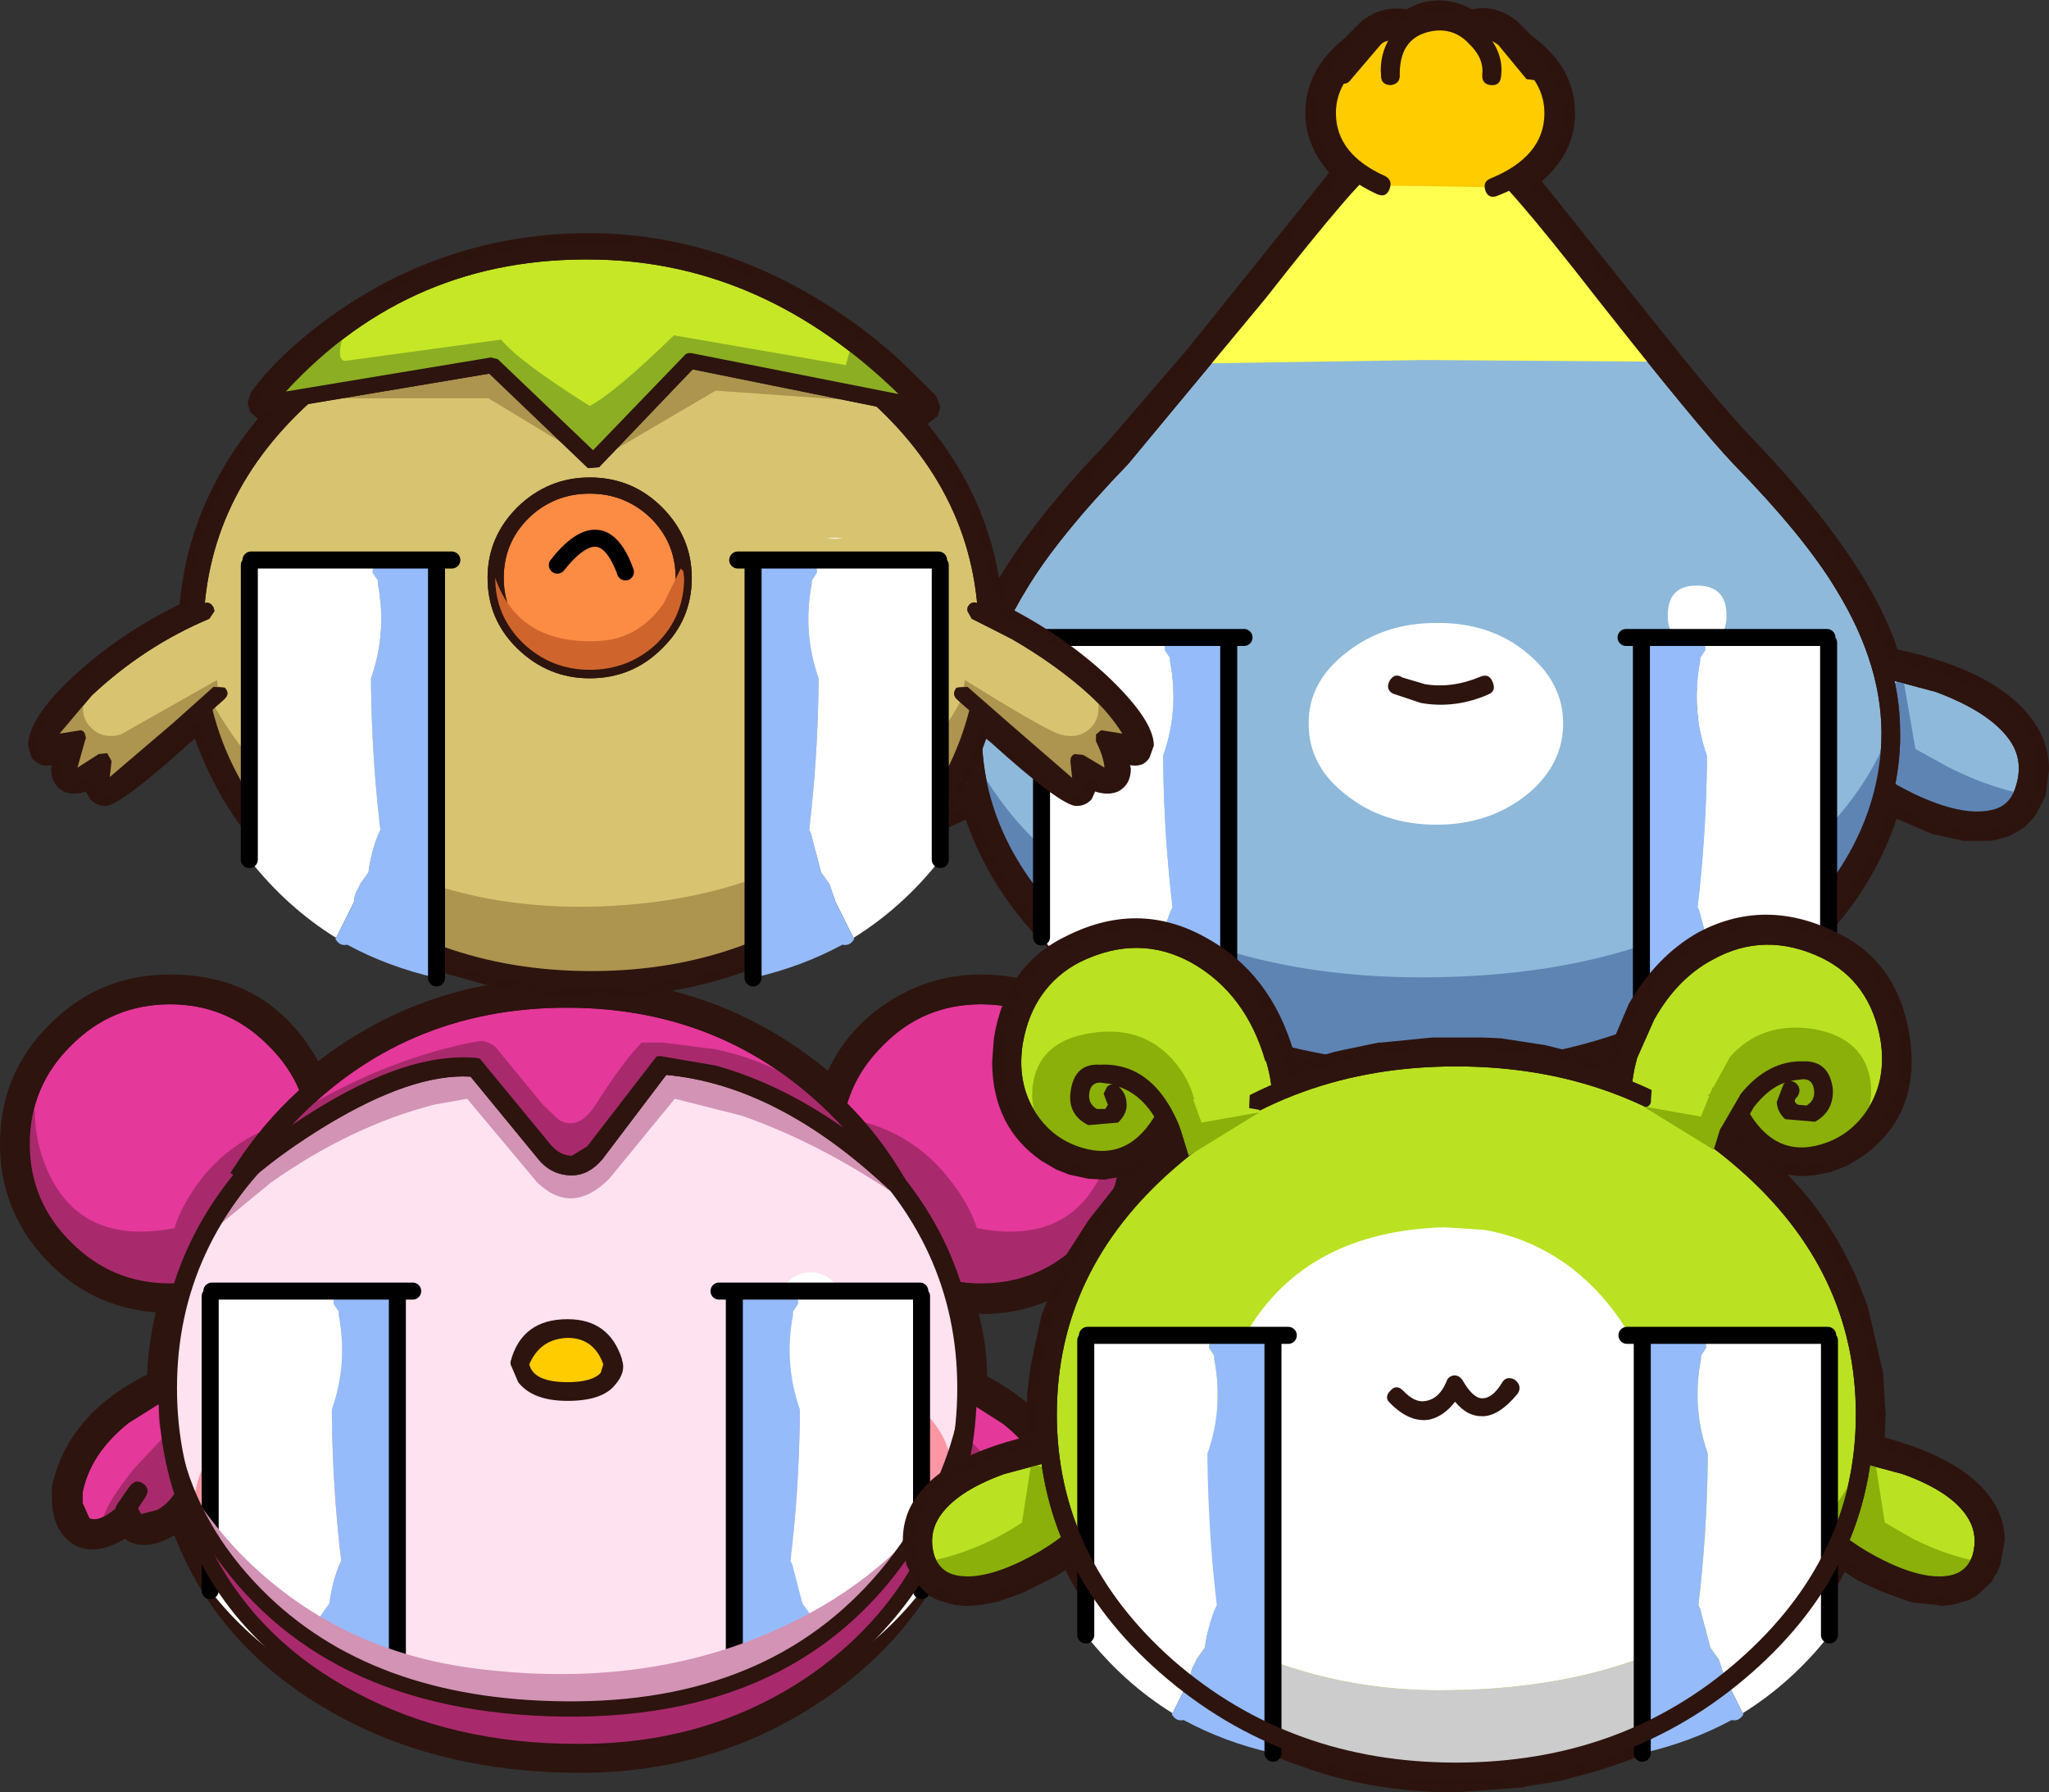 <?xml version="1.0" encoding="UTF-8" standalone="no"?>
<svg xmlns:xlink="http://www.w3.org/1999/xlink" height="105.3px" width="120.4px" xmlns="http://www.w3.org/2000/svg">
  <rect width="100%" height="100%" fill="#333333" stroke="none"/>
  <g transform="matrix(1.0, 0.0, 0.0, 1.0, 11.25, -13.6)">
    <path d="M52.6 74.6 Q55.15 77.15 55.15 80.8 55.15 84.45 52.6 87.0 50.05 89.55 46.4 89.55 L44.7 89.4 Q45.55 92.15 45.55 95.15 L45.55 95.25 45.7 95.3 48.0 96.75 Q50.45 98.7 50.95 101.2 51.15 102.7 50.25 103.25 49.65 103.6 48.6 102.95 L47.65 102.25 Q47.4 103.7 45.7 102.8 45.1 102.5 44.6 101.65 42.5 108.3 36.45 112.4 30.4 116.55 22.65 116.5 13.75 116.45 7.5 112.3 1.25 108.25 -0.5 101.4 -1.0 102.4 -1.7 102.8 -3.45 103.7 -3.7 102.25 -5.3 103.8 -6.25 103.25 -6.85 102.9 -6.95 102.0 L-6.95 101.2 Q-6.45 98.7 -4.05 96.75 L-1.75 95.3 -1.4 95.15 Q-1.4 92.3 -0.55 89.5 L-1.25 89.55 Q-4.9 89.55 -7.45 87.0 -10.05 84.45 -10.05 80.8 -10.05 77.2 -7.45 74.6 -4.9 72.05 -1.25 72.05 1.55 72.05 3.8 73.7 6.05 75.3 6.95 77.85 13.35 72.25 22.05 72.25 31.35 72.25 37.9 78.65 38.65 75.75 41.0 73.95 43.35 72.05 46.4 72.05 50.05 72.05 52.6 74.6" fill="#a82a6c" fill-rule="evenodd" stroke="none"/>
    <path d="M53.45 73.75 Q56.4 76.65 56.4 80.8 56.4 84.9 53.45 87.85 50.55 90.8 46.4 90.8 L46.25 90.75 Q46.75 92.65 46.75 94.45 51.35 96.9 52.15 101.0 L52.2 101.6 Q52.2 103.55 50.85 104.35 49.6 105.05 47.85 104.0 L47.65 104.15 Q46.55 104.7 45.1 103.85 42.4 110.2 36.3 114.0 30.2 117.8 22.65 117.75 14.1 117.7 7.75 113.9 1.45 110.15 -1.0 103.8 L-1.1 103.85 Q-2.6 104.7 -3.7 104.15 L-3.9 104.0 Q-5.65 105.05 -6.9 104.35 -8.2 103.55 -8.2 101.6 L-8.2 100.95 Q-7.3 96.7 -2.6 94.35 -2.55 92.65 -2.1 90.7 -5.95 90.4 -8.6 87.55 -11.25 84.7 -11.25 80.8 -11.25 76.65 -8.3 73.75 -5.4 70.85 -1.25 70.85 4.6 70.85 7.45 75.95 13.8 71.05 22.05 71.05 30.75 71.05 37.4 76.5 38.6 73.95 41.05 72.4 43.5 70.85 46.4 70.85 50.55 70.85 53.45 73.75 M53.9 80.8 Q53.9 77.7 51.7 75.5 49.55 73.3 46.4 73.3 43.85 73.3 41.8 74.85 39.8 76.45 39.1 78.95 38.95 79.65 38.25 79.85 37.55 80.0 37.1 79.5 30.9 73.5 22.05 73.5 13.8 73.5 7.8 78.8 7.3 79.2 6.65 79.05 6.05 78.9 5.8 78.3 5.0 76.05 3.05 74.65 1.1 73.3 -1.25 73.3 -4.4 73.3 -6.6 75.5 -8.8 77.7 -8.8 80.8 -8.8 83.9 -6.6 86.1 -4.4 88.35 -1.25 88.35 L-0.65 88.3 Q0.0 88.25 0.4 88.75 0.8 89.3 0.6 89.85 -0.2 92.6 -0.2 95.15 -0.2 96.05 -1.0 96.35 L-1.25 96.45 -3.3 97.75 Q-5.35 99.4 -5.75 101.4 L-5.8 101.6 -5.7 102.1 -4.55 101.4 Q-4.05 100.85 -3.35 101.1 -2.8 101.3 -2.6 101.85 L-2.3 101.7 -1.55 100.8 Q-1.15 100.1 -0.3 100.2 0.5 100.35 0.75 101.15 2.35 107.5 8.35 111.35 14.3 115.2 22.65 115.25 29.95 115.35 35.7 111.45 41.4 107.6 43.4 101.3 43.6 100.6 44.4 100.45 45.2 100.35 45.65 101.0 L46.25 101.7 46.55 101.85 Q46.8 101.25 47.3 101.15 48.0 100.9 48.5 101.4 L49.65 102.1 49.75 101.6 49.75 101.4 Q49.3 99.4 47.25 97.75 L45.2 96.45 45.15 96.4 45.2 96.45 Q44.35 96.15 44.35 95.3 L44.35 95.15 Q44.35 92.45 43.5 89.75 L43.45 89.4 Q43.45 88.95 43.75 88.55 44.25 88.05 44.95 88.2 L46.4 88.35 Q49.55 88.35 51.7 86.1 53.9 83.9 53.9 80.8" fill="#2d140e" fill-rule="evenodd" stroke="none"/>
    <path d="M45.7 95.3 L48.0 96.75 Q50.45 98.7 50.95 101.2 51.15 102.7 50.25 103.25 49.65 103.6 48.6 102.95 L47.65 102.25 Q47.4 103.7 45.7 102.8 44.6 102.2 43.9 100.25 L43.4 98.4 Q43.2 97.25 43.4 96.3 43.85 94.35 45.7 95.3" fill="#e4389a" fill-rule="evenodd" stroke="none"/>
    <path d="M43.7 94.75 L46.0 94.8 45.95 94.8 48.45 96.4 Q50.95 98.45 51.5 101.1 51.75 103.0 50.5 103.75 49.45 104.35 47.85 103.15 L47.35 103.5 Q46.55 103.9 45.4 103.3 44.2 102.6 43.4 100.55 L42.85 98.5 Q42.3 95.75 43.7 94.75 M47.7 97.25 L45.5 95.85 45.45 95.8 44.35 95.65 Q43.6 96.2 43.9 98.35 44.55 101.55 45.95 102.3 L46.9 102.55 47.1 102.2 47.3 101.2 48.05 101.9 Q49.4 103.1 49.95 102.8 50.4 102.55 50.4 101.6 L50.4 101.3 Q49.95 99.05 47.7 97.25" fill="#2d140e" fill-rule="evenodd" stroke="none"/>
    <path d="M45.6 98.05 L47.25 99.8 Q49.0 101.85 49.2 103.0 L49.2 103.25 47.65 102.25 Q47.4 103.7 45.7 102.8 44.6 102.2 43.9 100.25 L43.4 98.4 43.35 97.3 Q43.35 96.0 43.8 95.45 L45.7 95.3 Q46.2 96.95 45.6 98.05" fill="#a82a6c" fill-rule="evenodd" stroke="none"/>
    <path d="M43.7 94.75 L46.0 94.8 45.95 94.8 48.45 96.4 Q50.95 98.45 51.5 101.1 51.75 103.0 50.5 103.75 49.45 104.35 47.85 103.15 L47.35 103.5 Q46.55 103.9 45.4 103.3 44.2 102.6 43.4 100.55 L42.85 98.5 Q42.3 95.75 43.7 94.75 M47.7 97.25 L45.5 95.85 45.45 95.8 44.35 95.65 Q43.6 96.2 43.9 98.35 44.55 101.55 45.95 102.3 L46.9 102.55 47.1 102.2 47.5 101.75 Q47.8 101.65 48.05 101.9 49.4 103.1 49.95 102.8 50.4 102.55 50.4 101.6 L50.4 101.3 Q49.95 99.05 47.7 97.25" fill="#2d140e" fill-rule="evenodd" stroke="none"/>
    <path d="M46.8 100.75 Q47.3 100.5 47.6 100.95 L48.3 101.95 Q48.55 102.4 48.15 102.75 47.7 103.0 47.35 102.6 L46.65 101.55 Q46.4 101.05 46.8 100.75" fill="#2d140e" fill-rule="evenodd" stroke="none"/>
    <path d="M-1.75 95.3 Q0.1 94.35 0.55 96.3 0.75 97.25 0.6 98.4 0.0 101.85 -1.7 102.8 -3.45 103.7 -3.7 102.25 -5.3 103.8 -6.25 103.25 -6.85 102.9 -6.95 102.0 L-6.95 101.2 Q-6.45 98.7 -4.05 96.75 L-1.75 95.3" fill="#e4389a" fill-rule="evenodd" stroke="none"/>
    <path d="M-2.05 94.8 L0.25 94.75 Q1.4 95.55 1.15 98.5 0.5 102.2 -1.45 103.3 -2.6 103.9 -3.4 103.5 L-3.9 103.15 Q-5.5 104.35 -6.55 103.75 -7.35 103.3 -7.5 102.2 L-7.55 101.05 Q-7.0 98.45 -4.5 96.4 L-1.95 94.8 -2.05 94.8 M0.05 98.35 Q0.35 96.2 -0.4 95.65 L-1.5 95.8 -1.55 95.85 -3.7 97.2 Q-5.95 99.0 -6.4 101.3 L-6.4 101.9 -6.0 102.8 Q-5.35 103.1 -4.1 101.9 L-3.35 101.2 -3.15 102.2 -2.95 102.55 -2.0 102.3 Q-0.5 101.5 0.05 98.35" fill="#2d140e" fill-rule="evenodd" stroke="none"/>
    <path d="M-1.65 98.05 Q-2.0 97.4 -1.9 96.25 L-1.75 95.3 0.2 95.45 Q0.9 96.35 0.6 98.4 0.0 101.85 -1.7 102.8 -3.45 103.7 -3.7 102.25 -4.45 102.95 -5.25 103.25 L-5.25 103.0 Q-5.0 101.85 -3.3 99.8 L-1.65 98.05" fill="#a82a6c" fill-rule="evenodd" stroke="none"/>
    <path d="M-2.05 94.8 L0.25 94.75 Q1.4 95.55 1.15 98.5 0.5 102.2 -1.45 103.3 -2.6 103.9 -3.4 103.5 L-3.9 103.15 Q-5.5 104.35 -6.55 103.75 -7.35 103.3 -7.5 102.2 L-7.55 101.05 Q-7.0 98.45 -4.5 96.4 L-1.95 94.8 -2.05 94.8 M0.05 98.35 Q0.35 96.2 -0.4 95.65 L-1.5 95.8 -1.55 95.85 -3.7 97.2 Q-5.95 99.0 -6.4 101.3 L-6.4 101.9 -6.0 102.8 Q-5.35 103.1 -4.1 101.9 -3.85 101.65 -3.55 101.75 -3.2 101.85 -3.15 102.2 L-2.95 102.55 -2.0 102.3 Q-0.5 101.5 0.05 98.35" fill="#2d140e" fill-rule="evenodd" stroke="none"/>
    <path d="M-3.65 100.95 Q-3.3 100.45 -2.85 100.75 -2.4 101.05 -2.7 101.55 L-3.4 102.6 Q-3.75 103.05 -4.15 102.75 -4.65 102.4 -4.35 101.95 L-3.65 100.95" fill="#2d140e" fill-rule="evenodd" stroke="none"/>
    <path d="M7.5 80.8 Q7.5 84.45 4.95 87.0 2.35 89.55 -1.25 89.55 -4.9 89.55 -7.45 87.0 -10.05 84.45 -10.05 80.8 -10.05 77.2 -7.45 74.6 -4.9 72.05 -1.25 72.05 2.35 72.05 4.95 74.6 7.5 77.2 7.5 80.8" fill="#e4389a" fill-rule="evenodd" stroke="none"/>
    <path d="M5.3 74.2 Q8.05 76.95 8.05 80.8 8.05 84.65 5.3 87.35 2.55 90.1 -1.25 90.1 -5.15 90.1 -7.85 87.35 -10.6 84.65 -10.6 80.8 -10.6 76.95 -7.85 74.2 -5.15 71.5 -1.25 71.5 2.55 71.5 5.3 74.2 M6.95 80.8 Q6.95 77.4 4.5 75.0 2.1 72.6 -1.25 72.6 -4.65 72.6 -7.05 75.0 -9.5 77.4 -9.5 80.8 -9.5 84.2 -7.05 86.6 -4.65 89.0 -1.25 89.0 2.1 89.0 4.5 86.6 6.95 84.2 6.95 80.8" fill="#2d140e" fill-rule="evenodd" stroke="none"/>
    <path d="M7.35 79.2 L7.5 80.8 Q7.5 84.45 4.95 87.0 2.35 89.55 -1.25 89.55 -4.9 89.55 -7.45 87.0 -10.05 84.45 -10.05 80.8 L-9.75 78.7 -9.2 78.85 Q-9.2 81.0 -8.2 82.9 -6.15 86.75 -1.0 85.75 -0.55 84.3 0.7 82.7 3.25 79.65 7.35 79.2" fill="#a82a6c" fill-rule="evenodd" stroke="none"/>
    <path d="M5.3 74.2 Q8.05 76.95 8.05 80.8 8.05 84.65 5.3 87.35 2.55 90.1 -1.25 90.1 -5.15 90.1 -7.85 87.35 -10.6 84.65 -10.6 80.8 -10.6 76.95 -7.85 74.2 -5.15 71.5 -1.25 71.5 2.55 71.5 5.3 74.2 M6.95 80.8 Q6.95 77.4 4.5 75.0 2.1 72.6 -1.25 72.6 -4.65 72.6 -7.05 75.0 -9.5 77.4 -9.5 80.8 -9.5 84.2 -7.05 86.6 -4.65 89.0 -1.25 89.0 2.1 89.0 4.5 86.6 6.95 84.2 6.95 80.8" fill="#2d140e" fill-rule="evenodd" stroke="none"/>
    <path d="M37.65 80.8 Q37.65 77.15 40.2 74.6 42.8 72.05 46.4 72.05 50.05 72.05 52.6 74.6 55.15 77.15 55.15 80.8 55.15 84.45 52.6 87.0 50.05 89.55 46.4 89.55 42.8 89.55 40.2 87.0 37.65 84.45 37.65 80.8" fill="#e4389a" fill-rule="evenodd" stroke="none"/>
    <path d="M53.0 74.2 Q55.75 76.95 55.75 80.8 55.75 84.65 53.0 87.35 50.25 90.1 46.4 90.1 42.55 90.1 39.85 87.35 37.1 84.65 37.1 80.8 37.1 76.95 39.85 74.2 42.55 71.5 46.4 71.5 50.25 71.5 53.0 74.2 M54.6 80.8 Q54.6 77.4 52.2 75.0 49.8 72.6 46.4 72.6 43.0 72.6 40.65 75.0 38.2 77.4 38.2 80.8 38.2 84.2 40.65 86.6 43.0 89.0 46.4 89.0 49.8 89.0 52.2 86.6 54.6 84.2 54.6 80.8" fill="#2d140e" fill-rule="evenodd" stroke="none"/>
    <path d="M54.9 78.7 L55.15 80.8 Q55.15 84.45 52.6 87.0 50.05 89.55 46.4 89.55 42.8 89.55 40.2 87.0 37.65 84.45 37.65 80.8 L37.8 79.2 Q41.9 79.65 44.4 82.7 45.7 84.3 46.15 85.75 51.25 86.75 53.3 82.9 54.35 81.0 54.35 78.85 L54.9 78.7" fill="#a82a6c" fill-rule="evenodd" stroke="none"/>
    <path d="M53.0 74.2 Q55.75 76.95 55.75 80.8 55.75 84.65 53.0 87.35 50.25 90.1 46.4 90.1 42.55 90.1 39.85 87.35 37.1 84.65 37.1 80.8 37.1 76.95 39.85 74.2 42.55 71.5 46.4 71.5 50.25 71.5 53.0 74.2 M54.6 80.8 Q54.6 77.4 52.2 75.0 49.8 72.6 46.4 72.6 43.0 72.6 40.65 75.0 38.2 77.4 38.2 80.8 38.2 84.2 40.65 86.6 43.0 89.0 46.4 89.0 49.8 89.0 52.2 86.6 54.6 84.2 54.6 80.8" fill="#2d140e" fill-rule="evenodd" stroke="none"/>
    <path d="M38.7 80.2 Q45.55 86.4 45.55 95.15 45.55 103.9 38.7 110.1 31.8 116.3 22.1 116.3 12.4 116.3 5.5 110.1 -1.4 103.9 -1.4 95.15 -1.4 86.4 5.5 80.2 12.4 74.0 22.1 74.0 31.8 74.0 38.7 80.2" fill="#fee2f0" fill-rule="evenodd" stroke="none"/>
    <path d="M39.0 79.9 Q46.0 86.25 46.0 95.15 46.0 104.1 39.0 110.4 32.0 116.75 22.1 116.75 12.2 116.75 5.15 110.4 -1.85 104.1 -1.85 95.15 -1.85 86.25 5.15 79.9 12.2 73.6 22.1 73.6 32.0 73.6 39.0 79.9 M45.15 95.15 Q45.15 86.6 38.4 80.55 31.65 74.45 22.1 74.45 12.55 74.45 5.8 80.55 -1.0 86.6 -1.0 95.15 -1.0 103.7 5.8 109.8 12.55 115.9 22.1 115.9 31.65 115.9 38.4 109.8 45.15 103.7 45.15 95.15" fill="#2d140e" fill-rule="evenodd" stroke="none"/>
    <path d="M24.75 93.6 Q25.1 95.35 22.1 95.35 20.35 95.35 19.65 94.55 L19.3 93.75 19.85 92.7 Q20.7 91.65 22.1 91.65 24.15 91.65 24.75 93.6" fill="#ffcc00" fill-rule="evenodd" stroke="none"/>
    <path d="M22.1 95.9 Q20.05 95.9 19.2 94.8 L18.75 93.75 18.75 93.6 Q19.4 91.1 22.1 91.1 24.55 91.1 25.3 93.45 L25.3 93.5 Q25.55 94.2 24.9 94.95 24.15 95.9 22.1 95.9 M19.85 93.75 Q20.1 94.8 22.1 94.8 23.55 94.8 24.05 94.25 L24.2 93.75 Q23.65 92.2 22.1 92.2 20.5 92.25 19.85 93.75" fill="#2d140e" fill-rule="evenodd" stroke="none"/>
    <path d="M22.1 74.0 Q28.5 74.0 33.95 76.9 39.3 79.7 42.4 84.5 37.35 80.9 32.35 79.15 L28.4 78.15 24.55 82.85 Q22.35 85.05 20.3 83.05 L16.2 78.15 14.25 78.5 Q9.4 79.75 4.7 83.05 L1.05 86.05 1.0 85.85 Q3.95 80.5 9.5 77.3 15.25 74.0 22.1 74.0" fill="#d293b4" fill-rule="evenodd" stroke="none"/>
    <path d="M39.1 79.85 Q46.15 86.2 46.15 95.15 46.15 104.15 39.1 110.5 32.05 116.85 22.1 116.85 12.15 116.85 5.1 110.5 -1.95 104.15 -1.95 95.15 -1.95 86.2 5.1 79.85 12.15 73.45 22.1 73.45 32.05 73.45 39.1 79.85 M45.0 95.15 Q45.0 86.65 38.3 80.6 31.6 74.55 22.1 74.55 12.6 74.55 5.85 80.6 -0.85 86.65 -0.85 95.15 -0.85 103.7 5.85 109.7 12.6 115.75 22.1 115.75 31.6 115.75 38.3 109.7 45.0 103.7 45.0 95.15" fill="#2d140e" fill-rule="evenodd" stroke="none"/>
    <path d="M41.5 83.15 L41.35 83.05 Q36.75 78.75 31.7 77.05 30.15 76.5 28.75 76.3 L27.6 76.2 23.7 81.35 Q22.25 83.05 20.75 81.25 L16.7 76.3 Q13.05 75.95 7.8 79.15 L3.2 82.4 3.05 82.35 Q6.05 77.75 11.0 75.05 16.15 72.25 22.05 72.25 28.2 72.25 33.45 75.25 38.6 78.2 41.5 83.15" fill="#e4389a" fill-rule="evenodd" stroke="none"/>
    <path d="M27.6 75.65 L30.8 76.2 Q34.6 77.25 38.3 79.85 31.8 72.8 22.05 72.8 12.4 72.8 5.9 79.7 12.3 75.35 16.75 75.75 L16.95 75.8 21.15 80.9 Q21.7 81.5 22.35 81.5 L23.25 80.95 27.15 75.9 27.35 75.65 27.6 75.65 M41.95 82.9 L41.2 83.6 40.95 83.45 Q34.45 77.35 27.9 76.75 L24.15 81.7 Q23.35 82.65 22.35 82.65 21.1 82.65 20.3 81.6 L16.4 76.85 Q13.0 76.65 7.95 79.7 5.4 81.25 3.55 82.85 L3.2 83.15 2.3 82.5 2.6 82.05 Q5.75 77.2 10.9 74.45 16.05 71.7 22.05 71.7 28.25 71.7 33.6 74.7 38.95 77.7 41.95 82.9" fill="#2d140e" fill-rule="evenodd" stroke="none"/>
    <path d="M38.45 79.7 L40.45 82.3 Q36.1 78.45 31.45 76.95 L27.6 76.2 23.7 81.35 Q22.25 83.05 20.75 81.25 L16.7 76.3 Q11.55 75.8 3.9 81.85 4.95 79.7 6.25 78.95 11.15 75.95 16.4 74.85 L17.05 74.75 Q17.75 74.85 18.1 75.4 L20.65 78.5 21.6 79.4 Q22.75 80.05 23.75 78.5 25.3 76.05 26.45 74.85 L27.7 74.85 30.85 75.25 Q35.8 76.35 38.45 79.7" fill="#a82a6c" fill-rule="evenodd" stroke="none"/>
    <path d="M27.6 75.65 L30.8 76.2 Q34.6 77.25 38.3 79.85 31.8 72.8 22.05 72.8 12.4 72.8 5.9 79.7 12.3 75.35 16.75 75.75 L16.95 75.8 21.15 80.9 Q21.7 81.5 22.35 81.5 L23.25 80.95 27.15 75.9 27.35 75.65 27.6 75.65 M41.95 82.9 L41.2 83.6 40.95 83.45 Q34.45 77.35 27.9 76.75 L24.15 81.7 Q23.35 82.65 22.35 82.65 21.1 82.65 20.3 81.6 L16.4 76.85 Q13.0 76.65 7.95 79.7 5.4 81.25 3.55 82.85 L3.2 83.15 2.3 82.5 2.6 82.05 Q5.75 77.2 10.9 74.45 16.05 71.7 22.05 71.7 28.25 71.7 33.6 74.7 38.95 77.7 41.95 82.9" fill="#2d140e" fill-rule="evenodd" stroke="none"/>
    <path d="M9.05 98.4 Q10.6 100.0 10.6 102.25 10.6 104.55 9.05 106.15 7.5 107.75 5.35 107.75 3.2 107.75 1.65 106.15 0.15 104.55 0.15 102.25 0.15 100.0 1.65 98.4 3.2 96.75 5.35 96.75 7.5 96.75 9.05 98.4" fill="#fb97a4" fill-rule="evenodd" stroke="none"/>
    <path d="M43.2 96.7 Q44.75 98.3 44.75 100.55 44.75 102.85 43.2 104.45 41.65 106.05 39.5 106.05 37.35 106.05 35.85 104.45 34.3 102.85 34.3 100.55 34.3 98.3 35.85 96.7 37.35 95.1 39.5 95.1 41.65 95.1 43.2 96.7" fill="#fb97a4" fill-rule="evenodd" stroke="none"/>
    <path d="M38.35 90.3 Q38.35 91.1 37.75 91.65 37.2 92.25 36.4 92.25 35.55 92.25 35.0 91.65 34.45 91.1 34.45 90.3 34.45 89.5 35.0 88.95 35.55 88.35 36.4 88.35 37.2 88.35 37.75 88.95 38.35 89.5 38.35 90.3" fill="#ffffff" fill-rule="evenodd" stroke="none"/>
    <path d="M42.9 89.75 L42.8 89.45 35.3 89.45 35.3 89.75 Q35.65 89.75 35.65 90.1 L35.65 90.2 35.35 90.65 35.35 90.85 Q34.8 93.7 35.75 96.4 L35.75 96.75 Q35.7 101.1 35.2 105.3 L35.3 105.5 35.9 107.8 36.4 108.5 36.45 108.65 36.75 109.55 37.8 111.65 Q40.7 109.85 42.9 107.05 L42.9 89.75" fill="#ffffff" fill-rule="evenodd" stroke="none"/>
    <path d="M37.8 111.65 L36.75 109.55 36.45 108.65 36.4 108.5 35.9 107.8 35.3 105.5 35.2 105.3 Q35.7 101.1 35.75 96.75 L35.75 96.4 Q34.8 93.7 35.35 90.85 L35.35 90.65 35.65 90.2 35.65 90.1 Q35.65 89.75 35.3 89.75 L35.3 89.45 31.9 89.45 31.9 89.85 31.9 114.0 Q34.75 113.35 37.15 112.05 37.6 112.15 37.85 111.7 L37.8 111.65" fill="#95bbfb" fill-rule="evenodd" stroke="none"/>
    <path d="M42.9 89.75 L42.9 107.05 M35.3 89.45 L42.8 89.45 M31.9 89.45 L35.3 89.45 M31.9 89.45 L31.0 89.45 M31.9 114.0 L31.9 89.85" fill="none" stroke="#000000" stroke-linecap="round" stroke-linejoin="round" stroke-width="1.0"/>
    <path d="M1.1 89.75 L1.2 89.45 8.7 89.45 8.7 89.75 Q8.35 89.75 8.35 90.1 L8.35 90.2 8.65 90.65 8.65 90.85 Q9.2 93.7 8.25 96.4 L8.25 96.75 Q8.3 101.1 8.8 105.3 L8.7 105.5 Q8.25 106.6 8.1 107.8 L7.6 108.5 7.55 108.65 Q7.25 109.1 7.25 109.55 L6.2 111.65 Q3.3 109.85 1.1 107.05 L1.1 89.75" fill="#ffffff" fill-rule="evenodd" stroke="none"/>
    <path d="M6.2 111.65 L7.25 109.55 Q7.25 109.1 7.55 108.65 L7.6 108.5 8.1 107.8 Q8.25 106.6 8.7 105.5 L8.8 105.3 Q8.3 101.1 8.25 96.75 L8.25 96.4 Q9.2 93.7 8.65 90.85 L8.65 90.65 8.35 90.2 8.35 90.1 Q8.35 89.75 8.7 89.75 L8.7 89.45 12.1 89.45 12.1 89.85 12.1 114.0 Q9.25 113.35 6.85 112.05 6.4 112.15 6.15 111.7 L6.2 111.65" fill="#95bbfb" fill-rule="evenodd" stroke="none"/>
    <path d="M1.1 89.75 L1.1 107.05 M8.7 89.45 L1.2 89.45 M12.1 89.45 L8.7 89.45 M12.1 89.45 L13.0 89.45 M12.1 114.0 L12.1 89.85" fill="none" stroke="#000000" stroke-linecap="round" stroke-linejoin="round" stroke-width="1.0"/>
    <path d="M39.2 108.3 Q32.5 115.1 23.8 114.85 13.5 114.55 6.25 109.95 -0.95 105.4 -1.2 99.1 L-0.25 100.85 Q1.05 102.95 2.8 104.8 8.5 110.65 16.9 111.65 26.3 112.8 33.9 109.55 40.45 106.75 44.2 101.5 42.55 104.9 39.2 108.3" fill="#d293b4" fill-rule="evenodd" stroke="none"/>
    <path d="M41.4 105.35 Q44.65 101.1 45.45 96.85 44.95 105.35 38.35 110.95 31.8 116.55 22.65 116.5 13.05 116.45 6.6 111.7 0.2 107.05 -0.9 99.4 0.5 104.15 4.3 107.8 10.9 114.1 22.65 114.0 34.85 113.85 41.4 105.35" fill="#a82a6c" fill-rule="evenodd" stroke="none"/>
    <path d="M36.15 112.15 Q41.95 108.2 44.05 101.8 37.8 114.3 22.7 114.45 8.05 114.55 1.35 104.95 4.05 110.05 9.6 113.0 15.3 116.05 22.65 116.05 30.25 116.1 36.15 112.15 M45.05 96.75 Q45.1 96.35 45.5 96.4 45.95 96.45 45.9 96.9 45.4 105.5 38.75 111.25 32.05 117.0 22.65 116.95 13.0 116.85 6.4 112.05 -0.2 107.25 -1.3 99.45 -1.35 99.05 -1.0 99.0 -0.55 98.9 -0.45 99.3 0.8 103.8 4.55 107.4 11.1 113.65 22.65 113.55 34.5 113.45 40.9 105.35 44.1 101.25 45.05 96.75" fill="#2d140e" fill-rule="evenodd" stroke="none"/>
    <path d="M86.1 34.7 L91.05 40.45 Q97.9 47.6 99.35 52.95 L99.4 52.85 100.95 53.2 Q102.75 53.7 104.2 54.4 108.8 56.6 107.75 60.0 L107.65 60.25 107.35 60.75 106.95 61.2 106.4 61.55 105.75 61.75 105.05 61.85 104.8 61.8 104.3 61.75 104.0 61.75 102.65 61.4 100.95 60.7 100.15 60.3 99.5 59.9 Q98.0 66.25 91.5 70.9 85.05 75.6 76.55 76.45 L72.85 76.7 69.15 76.45 Q60.65 75.6 54.2 70.9 47.75 66.25 46.25 59.9 L45.5 60.35 43.8 61.15 42.15 61.7 41.35 61.85 40.6 61.85 39.9 61.8 39.3 61.6 38.75 61.25 38.3 60.8 38.0 60.3 37.9 60.0 Q36.9 56.6 41.45 54.4 42.9 53.75 44.75 53.25 L46.25 52.9 46.35 53.0 Q47.8 47.65 54.7 40.45 56.75 38.3 59.4 34.95 L60.2 33.95 66.85 25.55 67.85 24.45 67.95 24.35 68.3 24.0 68.4 23.85 68.6 23.7 Q66.7 22.25 66.7 20.25 66.7 18.15 68.65 16.7 L69.5 15.8 70.15 15.45 Q70.9 15.2 71.55 15.45 72.15 14.95 73.05 14.85 74.15 14.75 75.15 15.45 76.15 15.05 77.15 15.8 L77.85 16.55 Q80.05 18.05 80.05 20.25 80.05 22.6 77.55 24.1 L79.0 25.75 86.1 34.7" fill="#2d130e" fill-rule="evenodd" stroke="none"/>
    <path d="M87.1 33.95 Q90.15 37.75 91.95 39.6 98.55 46.55 100.25 51.75 106.5 53.1 108.45 56.3 109.15 57.45 109.15 58.8 L108.95 60.35 108.65 60.95 108.35 61.5 108.15 61.75 107.7 62.2 107.4 62.4 106.85 62.7 106.0 62.95 105.65 63.0 104.15 63.0 102.3 62.6 100.2 61.7 Q98.1 68.0 91.65 72.4 85.15 76.85 76.7 77.65 L72.9 77.9 72.8 77.9 69.05 77.65 Q60.6 76.85 54.1 72.4 47.65 68.0 45.5 61.75 L44.85 62.05 44.65 62.15 42.95 62.75 41.8 63.0 40.85 63.1 40.55 63.1 40.0 63.05 39.1 62.85 38.8 62.75 38.0 62.25 37.3 61.55 37.0 61.0 37.0 60.95 37.0 61.0 36.75 60.4 Q36.5 59.7 36.5 58.85 36.5 57.55 37.2 56.35 39.2 53.05 45.45 51.8 47.2 46.45 53.8 39.6 L58.45 34.2 66.85 23.75 Q65.45 22.1 65.45 20.25 65.45 17.7 67.75 15.85 L68.75 14.85 Q69.95 13.9 71.4 14.15 72.2 13.7 72.9 13.65 74.05 13.5 75.25 14.15 76.65 13.85 77.9 14.85 L78.75 15.7 Q81.3 17.55 81.3 20.25 81.3 22.55 79.35 24.25 L87.1 33.95 M90.15 41.3 L85.15 35.5 76.65 24.95 Q76.3 24.55 76.3 24.1 L76.3 23.95 Q76.4 23.3 76.9 23.05 78.8 21.9 78.8 20.25 78.8 18.65 77.2 17.6 L76.35 16.75 75.6 16.55 74.35 16.45 Q73.85 16.0 73.2 16.1 72.65 16.15 72.3 16.45 L71.05 16.55 Q70.7 16.45 70.3 16.75 L69.6 17.55 69.35 17.7 Q67.9 18.8 67.9 20.25 67.9 21.65 69.35 22.7 69.8 23.1 69.8 23.65 L69.85 23.7 Q69.85 24.25 69.45 24.6 L69.25 24.75 69.15 24.85 68.75 25.3 60.35 35.75 55.55 41.3 Q48.85 48.4 47.55 53.35 47.35 54.15 46.5 54.25 L46.1 54.2 Q40.75 55.3 39.3 57.65 38.95 58.2 38.95 58.85 L39.1 59.6 39.15 59.8 39.4 60.15 39.5 60.3 39.8 60.5 40.35 60.6 40.65 60.65 41.2 60.6 41.9 60.5 43.4 60.0 45.6 58.85 46.7 58.8 Q47.3 59.0 47.45 59.6 48.85 65.6 55.0 70.0 61.2 74.4 69.3 75.2 L72.85 75.45 76.45 75.2 Q84.5 74.4 90.7 70.0 96.85 65.6 98.25 59.6 98.4 59.0 99.0 58.8 L100.15 58.85 102.3 59.95 103.55 60.35 104.2 60.5 104.85 60.6 105.55 60.55 105.75 60.45 105.9 60.45 106.3 60.1 106.55 59.7 106.5 59.75 106.6 59.6 106.7 58.8 106.4 57.6 Q104.9 55.2 99.5 54.1 L99.2 54.15 Q98.4 54.05 98.15 53.25 96.8 48.35 90.15 41.3" fill="#2d130e" fill-rule="evenodd" stroke="none"/>
    <path d="M99.4 52.85 L100.95 53.2 Q102.75 53.7 104.2 54.4 108.8 56.6 107.75 60.0 106.85 62.75 102.75 61.45 99.05 60.3 96.65 57.6 L99.4 52.85" fill="#8fb9da" fill-rule="evenodd" stroke="none"/>
    <path d="M98.85 52.75 Q98.95 52.25 99.5 52.3 L103.05 53.3 Q106.65 54.6 107.9 56.65 108.9 58.2 108.3 60.15 107.7 61.9 105.95 62.3 103.8 62.75 100.7 61.2 97.9 59.85 96.25 57.95 95.9 57.6 96.3 57.2 L97.1 57.25 Q98.65 59.0 101.25 60.25 104.0 61.55 105.7 61.2 106.85 61.0 107.2 59.8 107.65 58.4 106.95 57.25 105.85 55.5 102.5 54.25 L99.3 53.4 Q98.75 53.3 98.85 52.75" fill="#2d140e" fill-rule="evenodd" stroke="none"/>
    <path d="M102.6 61.4 Q99.0 60.2 96.65 57.6 L98.55 54.3 100.6 53.55 101.3 57.6 103.2 58.65 Q105.45 59.8 107.65 60.25 106.65 62.75 102.6 61.4" fill="#5e84b4" fill-rule="evenodd" stroke="none"/>
    <path d="M98.85 52.75 Q98.95 52.25 99.5 52.3 L103.05 53.3 Q106.65 54.6 107.9 56.65 108.9 58.2 108.3 60.15 107.7 61.9 105.95 62.3 103.8 62.75 100.7 61.2 97.9 59.85 96.25 57.95 95.9 57.6 96.3 57.2 L97.1 57.25 Q98.65 59.0 101.25 60.25 104.0 61.55 105.7 61.2 106.85 61.0 107.2 59.8 107.65 58.4 106.95 57.25 105.85 55.5 102.5 54.25 L99.3 53.4 Q98.75 53.3 98.85 52.75" fill="#2d140e" fill-rule="evenodd" stroke="none"/>
    <path d="M46.25 52.9 L49.0 57.65 Q46.6 60.3 42.9 61.5 38.8 62.8 37.9 60.0 36.9 56.6 41.45 54.4 42.9 53.75 44.75 53.25 L46.25 52.9" fill="#8fb9da" fill-rule="evenodd" stroke="none"/>
    <path d="M46.2 52.35 Q46.7 52.25 46.8 52.8 46.95 53.35 46.35 53.45 L43.15 54.3 Q39.8 55.5 38.75 57.25 38.0 58.45 38.45 59.85 38.8 61.0 39.95 61.25 41.65 61.6 44.4 60.3 47.05 59.0 48.55 57.25 48.95 56.9 49.35 57.25 49.8 57.6 49.4 58.0 47.7 59.9 44.95 61.25 41.85 62.8 39.75 62.3 37.95 61.95 37.35 60.2 36.8 58.3 37.8 56.7 39.05 54.65 42.65 53.3 44.45 52.65 46.2 52.35" fill="#2d140e" fill-rule="evenodd" stroke="none"/>
    <path d="M38.0 60.3 Q41.5 59.6 44.4 57.65 L45.05 53.55 47.1 54.35 49.0 57.65 Q46.65 60.25 43.05 61.45 39.05 62.8 38.0 60.3" fill="#5e84b4" fill-rule="evenodd" stroke="none"/>
    <path d="M46.2 52.35 Q46.7 52.25 46.8 52.8 46.95 53.35 46.35 53.45 L43.15 54.3 Q39.8 55.5 38.75 57.25 38.0 58.45 38.45 59.85 38.8 61.0 39.95 61.25 41.65 61.6 44.4 60.3 47.05 59.0 48.55 57.25 48.95 56.9 49.35 57.25 49.8 57.6 49.4 58.0 47.7 59.9 44.95 61.25 41.85 62.8 39.75 62.3 37.95 61.95 37.35 60.2 36.8 58.3 37.8 56.7 39.05 54.65 42.65 53.3 44.45 52.65 46.2 52.35" fill="#2d140e" fill-rule="evenodd" stroke="none"/>
    <path d="M97.1 47.9 Q100.05 52.65 99.85 57.2 99.55 64.4 92.75 69.95 86.05 75.5 76.55 76.45 L72.85 76.7 69.15 76.45 Q59.65 75.5 52.95 69.95 46.15 64.4 45.85 57.2 45.7 52.65 48.6 47.9 50.55 44.8 54.7 40.45 57.0 38.1 63.25 30.1 68.45 23.45 69.4 23.1 L70.35 22.35 Q71.5 21.6 72.7 21.6 L73.0 21.6 Q75.0 21.6 76.3 23.1 77.3 23.45 82.45 30.1 88.75 38.1 91.05 40.45 95.2 44.8 97.1 47.9" fill="#8fb9da" fill-rule="evenodd" stroke="none"/>
    <path d="M97.55 47.6 Q100.4 52.2 100.4 56.6 L100.4 57.2 Q100.15 64.55 93.25 70.3 86.3 76.0 76.6 77.0 L72.85 77.25 69.1 77.0 Q59.4 76.0 52.5 70.3 45.65 64.55 45.3 57.2 L45.3 56.6 Q45.3 52.2 48.15 47.6 50.1 44.4 54.3 40.1 L62.25 30.45 Q67.85 23.3 69.05 22.65 70.65 21.0 72.7 21.0 L72.85 21.05 73.0 21.0 Q75.05 21.0 76.7 22.65 77.85 23.3 83.45 30.45 L91.45 40.1 Q95.6 44.4 97.55 47.6 M92.4 69.5 Q99.0 64.05 99.3 57.15 99.45 52.8 96.65 48.25 94.8 45.15 90.6 40.85 88.55 38.7 82.6 31.15 77.0 23.95 76.1 23.6 L75.9 23.45 Q74.7 22.15 73.0 22.15 L72.7 22.15 Q71.65 22.15 70.6 22.8 L69.8 23.45 69.6 23.6 Q68.75 23.95 63.1 31.15 L55.05 40.85 Q50.9 45.15 49.05 48.25 46.25 52.8 46.45 57.15 46.7 64.05 53.3 69.5 59.9 74.95 69.2 75.9 L72.85 76.15 76.5 75.9 Q85.85 74.95 92.4 69.5" fill="#2d140e" fill-rule="evenodd" stroke="none"/>
    <path d="M70.9 22.0 L74.65 21.95 76.3 23.1 Q77.15 23.4 80.15 27.2 L86.25 34.85 72.5 34.75 59.4 34.95 65.55 27.25 Q68.6 23.4 69.4 23.1 L70.9 22.0" fill="#ffff4f" fill-rule="evenodd" stroke="none"/>
    <path d="M65.65 56.15 Q65.6 53.7 67.85 51.95 70.05 50.2 73.1 50.2 76.25 50.15 78.4 51.9 80.6 53.65 80.6 56.1 80.6 58.55 78.45 60.3 76.25 62.05 73.15 62.05 70.05 62.05 67.85 60.3 65.65 58.6 65.65 56.15" fill="#ffffff" fill-rule="evenodd" stroke="none"/>
    <path d="M70.4 53.6 Q70.7 53.1 71.15 53.4 L72.5 53.8 Q74.1 54.05 75.75 53.35 76.25 53.15 76.45 53.65 76.7 54.2 76.2 54.4 74.25 55.25 72.25 54.9 L70.6 54.35 Q70.15 54.1 70.4 53.6" fill="#2d140e" fill-rule="evenodd" stroke="none"/>
    <path d="M94.8 63.6 Q98.6 60.05 99.85 56.3 L99.85 57.2 Q99.55 64.4 92.75 69.95 86.05 75.5 76.55 76.45 L72.85 76.7 69.15 76.45 Q59.65 75.5 52.95 69.95 46.2 64.45 45.85 57.3 45.95 58.45 47.45 60.5 49.3 63.1 52.3 65.25 60.75 71.35 73.7 71.0 87.2 70.65 94.8 63.6" fill="#5e84b4" fill-rule="evenodd" stroke="none"/>
    <path d="M97.55 47.6 Q100.4 52.2 100.4 56.6 L100.4 57.2 Q100.15 64.55 93.25 70.3 86.3 76.0 76.6 77.0 L72.85 77.25 69.1 77.0 Q59.4 76.0 52.5 70.3 45.65 64.55 45.3 57.2 L45.3 56.6 Q45.3 52.2 48.15 47.6 50.1 44.4 54.3 40.1 L62.25 30.45 Q67.85 23.3 69.05 22.65 70.65 21.0 72.7 21.0 L72.85 21.05 73.0 21.0 Q75.05 21.0 76.7 22.65 77.85 23.3 83.45 30.45 L91.45 40.1 Q95.6 44.4 97.55 47.6 M92.4 69.5 Q99.0 64.05 99.3 57.15 99.45 52.8 96.65 48.25 94.8 45.15 90.6 40.85 88.55 38.7 82.6 31.15 77.0 23.95 76.1 23.6 L75.9 23.45 Q74.7 22.15 73.0 22.15 L72.7 22.15 Q71.65 22.15 70.6 22.8 L69.8 23.45 69.6 23.6 Q68.75 23.95 63.1 31.15 L55.05 40.85 Q50.9 45.15 49.05 48.25 46.25 52.8 46.45 57.15 46.7 64.05 53.3 69.5 59.9 74.95 69.2 75.9 L72.85 76.15 76.5 75.9 Q85.85 74.95 92.4 69.5" fill="#2d140e" fill-rule="evenodd" stroke="none"/>
    <path d="M90.2 49.75 Q90.2 51.5 88.45 51.5 86.75 51.5 86.75 49.75 86.75 48.0 88.45 48.0 90.2 48.0 90.2 49.75" fill="#ffffff" fill-rule="evenodd" stroke="none"/>
    <path d="M86.0 52.2 Q86.65 54.0 88.5 54.0 89.65 54.0 90.4 53.15 91.2 52.35 91.2 51.2 91.85 52.1 91.75 53.25 91.6 54.45 90.6 55.2 89.65 55.95 88.45 55.8 87.25 55.65 86.5 54.7 85.75 53.7 85.9 52.5 L86.0 52.2" fill="#4a780a" fill-rule="evenodd" stroke="none"/>
    <path d="M69.9 24.5 Q66.7 23.0 66.7 20.25 66.7 18.15 68.65 16.7 70.6 15.25 73.4 15.25 76.15 15.25 78.1 16.7 80.05 18.15 80.05 20.25 80.05 23.2 76.55 24.6 L69.9 24.5" fill="#ffcc00" fill-rule="evenodd" stroke="none"/>
    <path d="M73.4 14.7 Q76.4 14.7 78.5 16.35 80.6 17.95 80.6 20.25 80.6 23.6 76.75 25.1 76.25 25.3 76.05 24.85 75.85 24.3 76.3 24.1 79.5 22.8 79.5 20.25 79.5 18.4 77.7 17.1 75.9 15.8 73.4 15.8 70.85 15.8 69.05 17.1 67.25 18.4 67.25 20.25 67.25 22.65 70.15 23.95 70.6 24.2 70.4 24.7 70.2 25.25 69.65 25.0 66.1 23.35 66.1 20.25 66.1 17.95 68.25 16.35 70.35 14.7 73.4 14.7" fill="#2d140e" fill-rule="evenodd" stroke="none"/>
    <path d="M67.7 17.95 L69.5 15.8 70.4 15.4 Q71.4 15.1 72.1 15.85 L67.7 17.95" fill="#ffcc00" fill-rule="evenodd" stroke="none"/>
    <path d="M72.5 15.45 Q72.9 15.85 72.5 16.25 72.1 16.65 71.75 16.25 71.25 15.75 70.55 15.95 70.1 16.0 69.9 16.2 L68.15 18.25 Q67.85 18.7 67.35 18.4 66.9 18.1 67.2 17.6 L69.15 15.4 Q70.95 13.85 72.5 15.45" fill="#2d140e" fill-rule="evenodd" stroke="none"/>
    <path d="M78.95 17.9 L74.55 15.85 77.15 15.8 78.95 17.9" fill="#ffcc00" fill-rule="evenodd" stroke="none"/>
    <path d="M74.15 15.45 Q75.75 13.85 77.5 15.4 L79.4 17.6 Q79.7 18.05 79.25 18.35 L78.45 18.25 76.8 16.25 Q75.75 15.45 74.95 16.25 74.55 16.6 74.15 16.25 73.75 15.85 74.15 15.45" fill="#2d140e" fill-rule="evenodd" stroke="none"/>
    <path d="M70.45 18.0 Q70.4 17.3 70.7 16.55 71.3 15.05 73.05 14.85 74.5 14.7 75.55 15.85 76.55 16.9 76.4 18.05 L70.45 18.0" fill="#ffcc00" fill-rule="evenodd" stroke="none"/>
    <path d="M73.0 14.3 Q74.6 14.15 75.9 15.35 77.15 16.65 76.95 18.1 76.9 18.65 76.35 18.6 75.8 18.55 75.85 17.95 75.95 17.0 75.05 16.15 74.25 15.3 73.1 15.4 71.0 15.65 71.0 17.95 71.05 18.5 70.5 18.6 69.9 18.6 69.9 18.05 69.8 16.85 70.4 15.85 71.25 14.5 73.0 14.3" fill="#2d140e" fill-rule="evenodd" stroke="none"/>
    <path d="M96.2 51.35 L96.1 51.05 88.6 51.05 88.6 51.35 Q88.95 51.35 88.95 51.7 L88.95 51.8 88.65 52.25 88.65 52.45 Q88.1 55.3 89.05 58.0 L89.05 58.35 Q89.0 62.7 88.5 66.9 L88.6 67.1 89.2 69.4 89.7 70.1 89.75 70.25 90.05 71.15 91.1 73.25 Q94.0 71.45 96.2 68.65 L96.2 51.35" fill="#ffffff" fill-rule="evenodd" stroke="none"/>
    <path d="M91.1 73.25 L90.05 71.15 89.75 70.25 89.7 70.1 89.2 69.4 88.6 67.1 88.5 66.9 Q89.0 62.7 89.05 58.35 L89.05 58.0 Q88.1 55.3 88.65 52.45 L88.65 52.25 88.95 51.8 88.95 51.7 Q88.95 51.35 88.6 51.35 L88.6 51.05 85.2 51.05 85.2 51.45 85.2 75.6 Q88.05 74.95 90.45 73.65 90.9 73.75 91.15 73.3 L91.1 73.25" fill="#95bbfb" fill-rule="evenodd" stroke="none"/>
    <path d="M96.2 51.35 L96.2 68.65 M88.6 51.05 L96.1 51.05 M85.2 51.05 L88.6 51.05 M85.2 51.05 L84.3 51.05 M85.2 75.6 L85.2 51.45" fill="none" stroke="#000000" stroke-linecap="round" stroke-linejoin="round" stroke-width="1.0"/>
    <path d="M49.95 51.35 L50.05 51.05 57.55 51.05 57.55 51.35 Q57.2 51.35 57.2 51.7 L57.2 51.8 57.5 52.25 57.5 52.45 Q58.05 55.3 57.1 58.0 L57.1 58.35 Q57.15 62.7 57.65 66.9 L57.55 67.1 Q57.1 68.2 56.95 69.4 L56.45 70.1 56.4 70.25 Q56.1 70.7 56.1 71.15 L55.05 73.25 Q52.15 71.45 49.95 68.65 L49.95 51.35" fill="#ffffff" fill-rule="evenodd" stroke="none"/>
    <path d="M55.05 73.25 L56.1 71.15 Q56.1 70.7 56.4 70.25 L56.45 70.1 56.95 69.4 Q57.1 68.2 57.55 67.1 L57.65 66.9 Q57.15 62.7 57.1 58.35 L57.1 58.0 Q58.05 55.3 57.5 52.45 L57.5 52.25 57.2 51.8 57.2 51.7 Q57.2 51.35 57.55 51.35 L57.55 51.05 60.95 51.05 60.95 51.45 60.95 75.6 Q58.1 74.95 55.7 73.65 55.25 73.75 55.0 73.3 L55.05 73.25" fill="#95bbfb" fill-rule="evenodd" stroke="none"/>
    <path d="M49.95 51.35 L49.95 68.65 M57.55 51.05 L50.05 51.05 M60.95 51.05 L57.55 51.05 M60.95 51.05 L61.85 51.05 M60.95 75.6 L60.95 51.45" fill="none" stroke="#000000" stroke-linecap="round" stroke-linejoin="round" stroke-width="1.0"/>
    <path d="M89.1 69.5 Q91.95 67.95 95.3 69.05 99.05 70.35 99.75 74.6 100.4 78.6 97.45 80.6 L97.45 80.65 96.75 81.0 Q96.45 81.15 96.2 81.25 L95.35 81.45 95.25 81.45 94.65 81.5 94.5 81.5 93.85 81.4 93.75 81.35 93.1 81.15 92.35 80.7 92.25 80.65 91.65 80.1 91.6 80.05 91.25 79.55 90.3 80.2 89.85 80.7 90.8 81.4 90.85 81.5 91.7 82.2 91.75 82.25 92.55 83.05 93.4 83.95 Q94.95 85.75 96.05 87.7 L96.05 87.8 97.0 89.7 97.1 90.05 97.35 90.75 97.5 91.1 97.8 92.2 98.3 95.2 98.3 97.9 98.2 99.0 Q100.85 99.55 102.75 100.6 106.0 102.45 105.15 105.1 L105.0 105.5 104.7 105.95 104.3 106.3 104.25 106.35 103.95 106.5 103.4 106.7 103.2 106.7 103.15 106.7 102.65 106.75 101.45 106.55 101.25 106.5 99.8 106.05 99.7 106.0 99.7 105.95 98.5 105.4 98.3 105.25 98.2 105.2 96.9 104.35 96.85 104.3 96.75 104.2 Q94.85 108.6 90.9 111.85 87.0 115.1 81.9 116.6 L81.85 116.6 80.1 117.05 80.05 117.05 78.3 117.4 78.15 117.4 74.3 117.65 Q69.3 117.65 65.25 116.1 L65.15 116.1 Q55.45 112.6 51.8 104.0 L51.75 104.05 50.1 105.2 48.35 106.1 47.15 106.5 46.2 106.7 45.5 106.75 44.9 106.7 44.35 106.5 43.9 106.2 43.5 105.8 43.25 105.35 43.15 105.1 Q42.25 102.2 46.2 100.25 47.45 99.65 49.05 99.25 L50.4 98.95 50.3 96.7 50.45 94.05 51.1 91.2 51.25 90.85 51.9 89.1 53.05 86.85 53.65 86.0 53.65 85.95 Q55.55 83.2 58.4 80.95 L58.25 80.95 57.75 80.35 57.75 80.4 56.85 79.75 56.4 80.3 55.85 80.85 55.75 80.9 55.15 81.3 55.0 81.35 54.35 81.55 54.25 81.6 53.6 81.65 53.45 81.65 52.85 81.65 52.75 81.65 52.1 81.5 51.3 81.2 50.65 80.85 Q47.7 78.75 48.35 74.8 49.05 70.6 52.8 69.3 56.15 68.15 59.0 69.7 62.5 71.6 63.65 75.85 L64.0 77.75 66.3 76.9 69.95 76.05 73.0 75.75 75.9 75.75 76.85 75.85 78.35 76.0 80.6 76.45 80.7 76.45 81.8 76.75 81.85 76.75 84.1 77.5 Q84.15 76.6 84.45 75.65 L85.5 73.3 Q86.9 70.7 89.1 69.5" fill="#2d130e" fill-rule="evenodd" stroke="none"/>
    <path d="M88.5 68.4 Q92.4 66.3 96.6 68.35 100.25 70.05 100.95 74.4 101.7 79.1 98.1 81.6 L97.25 82.1 96.35 82.45 95.35 82.65 94.45 82.7 93.8 82.6 94.3 83.15 Q95.9 84.9 97.1 87.15 L97.75 88.45 98.5 90.35 99.4 94.25 99.55 96.7 99.5 98.05 Q104.45 99.4 105.95 101.95 106.55 102.95 106.55 104.1 L106.3 105.5 106.05 106.1 106.05 106.0 105.8 106.5 105.6 106.7 104.95 107.3 104.9 107.35 104.45 107.6 103.6 107.85 103.35 107.9 103.25 107.9 102.8 107.95 102.65 107.9 101.2 107.75 100.95 107.7 99.2 107.05 97.9 106.45 97.15 105.95 Q92.65 114.75 82.2 117.75 L80.35 118.25 80.3 118.25 78.4 118.55 78.3 118.6 74.3 118.9 Q69.2 118.9 64.9 117.25 L64.75 117.2 Q55.5 113.9 51.35 105.85 L50.8 106.2 48.8 107.2 47.5 107.65 47.4 107.7 46.3 107.9 45.45 107.95 45.0 107.9 44.9 107.9 44.7 107.85 43.85 107.6 43.35 107.35 43.15 107.15 42.5 106.5 42.0 105.5 41.8 104.1 Q41.8 102.85 42.4 101.85 44.0 99.2 49.1 98.0 L49.1 95.5 49.25 94.3 49.3 94.0 49.3 93.9 49.95 90.85 51.45 87.25 52.7 85.3 54.75 82.7 54.65 82.7 54.5 82.75 53.65 82.9 52.7 82.85 51.55 82.6 50.8 82.3 49.95 81.8 Q47.05 79.8 47.05 75.95 L47.15 74.6 Q47.85 70.25 51.5 68.55 55.65 66.5 59.55 68.65 63.45 70.75 64.8 75.5 L64.95 76.1 65.95 75.75 67.15 75.4 67.6 75.3 69.75 74.85 69.9 74.85 72.95 74.55 75.65 74.55 75.85 74.55 76.95 74.6 79.55 75.0 79.75 75.05 83.15 75.9 83.3 75.3 84.45 72.6 Q86.05 69.8 88.5 68.4 M89.45 79.35 L90.55 78.55 Q91.45 77.9 92.25 78.9 L92.5 79.25 92.55 79.3 93.0 79.65 93.05 79.7 93.5 80.0 93.55 80.05 94.0 80.2 94.05 80.2 94.1 80.2 94.6 80.3 95.2 80.25 95.65 80.15 96.25 79.9 96.75 79.6 Q99.1 78.05 98.6 74.8 98.1 71.75 95.55 70.5 92.5 69.0 89.65 70.55 87.8 71.55 86.5 73.85 L85.6 75.95 85.3 77.6 84.75 78.55 83.65 78.65 79.3 77.4 79.2 77.4 79.1 77.35 75.85 76.95 75.65 76.95 75.55 76.95 71.5 77.05 68.2 77.65 64.45 78.85 63.35 78.75 Q62.85 78.4 62.8 77.8 L62.5 76.15 Q61.4 72.4 58.45 70.75 55.6 69.2 52.55 70.7 50.0 71.95 49.5 75.0 49.0 78.25 51.35 79.85 L51.7 80.05 52.4 80.35 52.85 80.45 53.5 80.5 54.0 80.4 54.05 80.4 54.5 80.25 54.6 80.2 55.1 79.9 55.5 79.55 55.5 79.5 55.55 79.45 55.85 79.05 Q56.6 78.1 57.55 78.75 L58.45 79.45 58.65 79.6 59.05 80.05 59.5 80.65 59.55 81.0 Q59.55 81.6 59.15 81.9 56.5 83.95 54.65 86.65 L53.6 88.4 53.5 88.5 53.45 88.6 53.15 89.3 52.4 91.2 51.75 93.55 51.5 95.65 51.5 97.75 51.65 98.8 51.65 98.9 Q51.65 99.9 50.65 100.1 45.8 100.95 44.5 103.1 44.15 103.6 44.15 104.1 L44.3 104.75 44.35 104.85 44.6 105.25 44.85 105.4 44.95 105.45 45.2 105.5 45.3 105.5 45.5 105.5 46.2 105.5 46.25 105.45 46.6 105.4 47.2 105.25 48.5 104.7 50.05 103.8 51.0 103.1 52.1 102.9 Q52.7 103.05 52.9 103.55 56.4 111.65 65.55 114.95 L65.65 115.0 Q69.55 116.45 74.3 116.45 L78.05 116.2 78.15 116.15 81.55 115.45 Q91.8 112.45 95.65 103.7 95.9 103.15 96.45 103.05 97.05 102.9 97.45 103.25 L100.15 104.85 101.7 105.4 102.7 105.5 103.0 105.5 103.15 105.5 103.5 105.4 103.6 105.35 103.6 105.3 103.8 105.15 103.8 105.2 104.0 104.75 104.1 104.1 103.85 103.15 Q102.65 101.1 97.95 100.2 97.0 99.95 97.0 98.95 L97.15 96.7 97.0 94.35 96.5 92.15 96.2 91.1 94.95 88.3 92.45 84.7 90.05 82.35 89.15 81.65 Q88.75 81.3 88.65 80.85 88.65 80.3 88.95 79.9 L89.45 79.35" fill="#2d130e" fill-rule="evenodd" stroke="none"/>
    <path d="M97.9 98.95 L99.25 99.25 102.05 100.25 Q106.05 102.2 105.15 105.1 104.4 107.5 100.8 106.4 97.6 105.4 95.5 103.05 L97.9 98.95" fill="#bae222" fill-rule="evenodd" stroke="none"/>
    <path d="M101.05 99.25 Q104.25 100.45 105.3 102.2 106.2 103.6 105.7 105.3 105.15 106.85 103.6 107.2 101.7 107.6 99.0 106.25 96.55 105.05 95.1 103.45 94.75 103.0 95.15 102.65 L95.9 102.7 Q97.25 104.2 99.5 105.3 101.85 106.45 103.35 106.15 104.3 105.95 104.65 105.0 105.0 103.8 104.4 102.8 103.45 101.25 100.55 100.2 L97.75 99.45 Q97.25 99.35 97.35 98.8 97.4 98.3 97.95 98.4 L101.05 99.25" fill="#2d140e" fill-rule="evenodd" stroke="none"/>
    <path d="M105.05 105.35 Q104.2 107.5 100.7 106.35 97.5 105.3 95.5 103.05 L97.15 100.2 98.95 99.55 99.5 103.05 101.15 104.0 Q103.15 105.0 105.05 105.35" fill="#8ab009" fill-rule="evenodd" stroke="none"/>
    <path d="M101.05 99.25 Q104.25 100.45 105.3 102.2 106.2 103.65 105.65 105.3 105.15 106.85 103.6 107.2 101.7 107.6 99.0 106.25 96.55 105.05 95.1 103.45 94.75 103.0 95.15 102.65 L95.9 102.7 Q97.25 104.2 99.5 105.3 101.85 106.45 103.35 106.15 104.3 105.95 104.65 105.0 105.0 103.8 104.4 102.8 103.5 101.25 100.55 100.2 L97.75 99.45 Q97.25 99.4 97.35 98.8 97.45 98.3 97.95 98.4 L101.05 99.25" fill="#2d140e" fill-rule="evenodd" stroke="none"/>
    <path d="M50.45 98.95 L52.8 103.05 Q50.75 105.4 47.5 106.4 43.9 107.5 43.15 105.1 42.25 102.2 46.25 100.25 47.5 99.65 49.1 99.25 L50.45 98.95" fill="#bae222" fill-rule="evenodd" stroke="none"/>
    <path d="M50.35 98.4 Q50.9 98.3 50.95 98.8 51.05 99.35 50.55 99.45 L47.75 100.2 Q44.85 101.25 43.9 102.8 43.3 103.8 43.65 105.0 44.0 105.95 44.95 106.15 46.45 106.45 48.8 105.3 51.05 104.2 52.4 102.7 L53.15 102.65 Q53.6 103.05 53.2 103.45 51.75 105.05 49.3 106.25 46.55 107.6 44.7 107.2 43.15 106.85 42.65 105.3 42.1 103.65 43.0 102.2 44.1 100.45 47.2 99.25 48.85 98.65 50.35 98.4" fill="#2d140e" fill-rule="evenodd" stroke="none"/>
    <path d="M43.25 105.35 Q46.25 104.75 48.8 103.05 L49.35 99.55 51.15 100.2 52.8 103.05 Q50.8 105.3 47.6 106.35 44.1 107.5 43.25 105.35" fill="#8ab009" fill-rule="evenodd" stroke="none"/>
    <path d="M50.35 98.4 Q50.9 98.3 50.95 98.8 51.05 99.4 50.55 99.45 L47.75 100.2 Q44.85 101.25 43.9 102.8 43.3 103.8 43.65 105.0 44.0 105.95 44.95 106.15 46.45 106.45 48.8 105.3 51.05 104.2 52.4 102.7 L53.15 102.65 Q53.6 103.05 53.2 103.45 51.75 105.05 49.3 106.25 46.55 107.6 44.7 107.2 43.15 106.85 42.65 105.3 42.1 103.65 43.0 102.2 44.1 100.45 47.2 99.25 48.85 98.65 50.35 98.4" fill="#2d140e" fill-rule="evenodd" stroke="none"/>
    <path d="M59.0 69.7 Q62.5 71.6 63.65 75.85 64.95 80.2 61.7 81.0 L59.35 81.1 58.25 80.9 57.0 79.55 Q56.0 81.15 54.3 81.6 52.75 81.95 51.25 81.15 49.7 80.35 48.85 78.75 47.95 77.0 48.35 74.8 49.05 70.6 52.8 69.3 56.15 68.15 59.0 69.7" fill="#bae222" fill-rule="evenodd" stroke="none"/>
    <path d="M59.25 69.2 Q62.9 71.2 64.15 75.65 64.55 76.85 64.55 78.0 64.55 79.6 63.65 80.55 61.9 82.4 58.1 81.45 L57.8 81.3 57.05 80.35 Q54.75 83.15 51.55 81.9 49.7 81.2 48.6 79.4 47.35 77.3 47.8 74.7 48.45 70.75 51.75 69.15 55.65 67.25 59.25 69.2 M56.55 79.25 Q56.7 79.0 56.95 79.0 L57.4 79.15 58.55 80.45 Q61.6 81.1 62.85 79.8 63.95 78.7 63.15 75.95 L63.1 75.95 Q61.95 71.95 58.75 70.15 55.65 68.45 52.25 70.1 49.45 71.55 48.85 74.9 48.5 77.1 49.5 78.8 50.4 80.3 51.95 80.9 54.85 82.0 56.55 79.25" fill="#2d140e" fill-rule="evenodd" stroke="none"/>
    <path d="M57.7 75.9 Q58.6 76.95 58.9 78.1 59.7 79.65 59.6 80.25 59.75 80.9 61.3 80.55 62.75 80.25 62.75 80.55 61.05 81.65 58.25 80.9 L57.0 79.55 Q55.9 81.35 54.0 81.65 52.25 81.95 50.65 80.85 49.05 79.05 49.5 77.0 50.0 74.75 52.8 74.3 55.85 73.8 57.7 75.9" fill="#8ab009" fill-rule="evenodd" stroke="none"/>
    <path d="M54.5 77.45 L54.55 77.5 Q54.95 77.9 54.95 78.5 L54.95 78.55 Q54.95 79.05 54.45 79.55 L52.7 79.7 Q51.5 79.1 51.65 77.8 51.85 76.05 53.4 76.15 56.7 76.0 58.25 80.25 58.45 80.75 57.95 80.9 57.45 81.1 57.25 80.6 56.3 78.05 54.5 77.45 M54.15 77.3 L53.4 77.2 Q52.8 77.2 52.75 77.9 52.7 78.45 53.2 78.75 L53.7 78.75 53.85 78.5 53.75 78.25 53.6 77.85 53.8 77.45 Q53.95 77.3 54.15 77.3" fill="#2d140e" fill-rule="evenodd" stroke="none"/>
    <path d="M59.25 69.2 Q62.9 71.2 64.15 75.65 64.55 76.85 64.55 78.0 64.55 79.6 63.65 80.55 61.9 82.4 58.1 81.45 L57.85 81.3 57.05 80.35 Q54.8 83.1 51.6 81.9 49.7 81.2 48.6 79.4 47.35 77.3 47.8 74.7 48.45 70.75 51.75 69.15 55.65 67.25 59.25 69.2 M56.55 79.25 Q56.7 79.0 56.95 79.0 L57.4 79.15 58.55 80.45 Q61.6 81.1 62.85 79.8 63.95 78.7 63.15 75.95 61.95 71.95 58.75 70.15 55.65 68.45 52.25 70.1 49.45 71.4 48.85 74.9 48.5 77.1 49.5 78.8 50.4 80.3 51.95 80.9 54.85 82.0 56.55 79.25" fill="#2d140e" fill-rule="evenodd" stroke="none"/>
    <path d="M89.85 80.7 L86.4 80.8 Q83.15 80.0 84.45 75.65 L85.5 73.3 Q86.9 70.7 89.1 69.5 91.95 67.95 95.3 69.05 99.05 70.35 99.75 74.6 100.15 76.75 99.25 78.55 98.4 80.2 96.85 80.95 95.35 81.75 93.8 81.35 92.1 80.95 91.1 79.3 L89.85 80.7" fill="#bae222" fill-rule="evenodd" stroke="none"/>
    <path d="M90.7 78.95 L91.15 78.75 Q91.45 78.8 91.55 79.0 93.25 81.8 96.15 80.7 97.7 80.1 98.6 78.6 99.6 76.9 99.25 74.7 98.65 71.3 95.85 69.9 92.45 68.25 89.35 70.0 87.3 71.1 85.95 73.5 L84.95 75.75 Q84.2 78.5 85.2 79.6 86.5 80.9 89.55 80.25 L90.7 78.95 M100.3 74.5 Q100.75 77.1 99.5 79.2 98.4 81.0 96.5 81.7 93.25 82.9 91.05 80.15 L90.25 81.1 90.0 81.25 Q86.2 82.2 84.45 80.35 83.55 79.45 83.55 77.8 83.55 76.75 83.9 75.45 84.2 74.35 85.05 72.9 86.55 70.25 88.85 69.0 92.45 67.05 96.35 68.95 99.65 70.55 100.3 74.5" fill="#2d140e" fill-rule="evenodd" stroke="none"/>
    <path d="M89.85 80.7 Q87.05 81.4 85.35 80.35 L84.95 79.3 Q84.6 78.6 84.8 77.95 L86.0 77.75 89.2 77.9 90.4 75.7 Q92.25 73.6 95.3 74.05 98.1 74.55 98.6 76.8 99.05 78.85 97.45 80.65 95.85 81.75 94.1 81.45 92.2 81.15 91.1 79.3 L89.85 80.7" fill="#8ab009" fill-rule="evenodd" stroke="none"/>
    <path d="M90.7 78.95 L91.15 78.75 Q91.45 78.8 91.55 79.0 93.25 81.8 96.15 80.7 97.7 80.1 98.6 78.6 99.6 76.9 99.25 74.7 98.65 71.3 95.85 69.9 92.45 68.25 89.35 70.0 87.3 71.1 85.95 73.5 L84.95 75.75 Q84.2 78.5 85.2 79.6 86.5 80.9 89.55 80.25 L90.7 78.95 M100.3 74.5 Q100.75 77.1 99.5 79.2 98.4 81.0 96.5 81.7 93.25 82.9 91.05 80.15 L90.25 81.1 90.0 81.25 Q86.2 82.2 84.45 80.35 83.55 79.45 83.55 77.8 83.55 76.75 83.9 75.45 84.2 74.35 85.05 72.9 86.55 70.25 88.85 69.0 92.45 67.05 96.3 68.95 99.65 70.55 100.3 74.5" fill="#2d140e" fill-rule="evenodd" stroke="none"/>
    <path d="M94.3 77.25 Q94.65 77.6 94.35 78.05 94.05 78.3 94.4 78.5 L94.9 78.55 Q95.4 78.25 95.35 77.7 95.3 77.0 94.7 77.0 L93.95 77.1 Q94.1 77.1 94.3 77.25 M89.8 80.0 L91.05 77.85 Q92.65 75.9 94.7 75.95 96.25 75.9 96.45 77.6 96.5 78.9 95.4 79.5 L93.65 79.35 Q93.2 78.95 93.15 78.35 L93.55 77.3 93.65 77.2 Q92.7 77.5 91.8 78.65 L90.8 80.4 Q90.7 80.9 90.15 80.7 89.65 80.5 89.8 80.0" fill="#2d140e" fill-rule="evenodd" stroke="none"/>
    <path d="M98.35 96.7 Q98.35 105.4 91.3 111.55 84.3 117.65 74.3 117.65 64.35 117.65 57.3 111.55 50.3 105.4 50.3 96.7 50.3 88.0 57.3 81.85 64.35 75.7 74.3 75.7 84.25 75.7 91.3 81.85 98.35 87.95 98.35 96.7" fill="#bae222" fill-rule="evenodd" stroke="none"/>
    <path d="M98.85 96.7 Q98.85 105.6 91.65 111.9 84.45 118.2 74.3 118.2 64.15 118.2 56.95 111.9 49.75 105.6 49.75 96.7 49.75 87.8 56.95 81.5 64.15 75.2 74.3 75.2 84.45 75.2 91.65 81.5 98.85 87.8 98.85 96.7 M90.9 111.15 Q97.8 105.1 97.8 96.7 97.8 88.25 90.9 82.25 84.05 76.25 74.3 76.25 64.6 76.25 57.75 82.25 50.85 88.25 50.85 96.7 50.85 105.1 57.75 111.15 64.65 117.15 74.3 117.15 84.05 117.15 90.9 111.15" fill="#2d140e" fill-rule="evenodd" stroke="none"/>
    <path d="M73.6 85.7 L75.95 85.85 Q78.8 86.35 81.1 88.1 88.45 93.8 87.55 110.0 81.7 112.85 73.75 112.9 66.1 113.0 59.65 109.4 57.4 86.2 73.6 85.7" fill="#ffffff" fill-rule="evenodd" stroke="none"/>
    <path d="M59.65 109.4 L60.1 113.4 Q62.35 114.95 64.75 115.9 59.7 114.0 56.1 110.4 52.5 106.75 51.1 102.1 54.25 106.4 59.65 109.4" fill="#8ab009" fill-rule="evenodd" stroke="none"/>
    <path d="M98.1 99.65 Q96.9 106.9 90.8 111.95 85.15 116.6 77.7 117.45 82.6 116.75 87.25 113.9 L87.55 110.0 Q94.05 106.85 98.1 99.65" fill="#8ab009" fill-rule="evenodd" stroke="none"/>
    <path d="M60.1 113.4 L59.65 109.4 Q66.1 113.0 73.75 112.9 81.7 112.85 87.55 110.0 L87.25 113.9 Q81.9 117.15 76.25 117.6 L76.05 117.6 74.3 117.65 Q69.3 117.65 64.75 115.9 62.35 114.95 60.1 113.4" fill="#cccccc" fill-rule="evenodd" stroke="none"/>
    <path d="M77.0 94.85 Q77.25 94.4 77.75 94.65 78.2 95.0 77.95 95.45 76.8 96.85 75.8 96.8 74.95 96.8 74.25 95.95 73.6 96.8 72.75 97.0 71.6 97.2 70.45 96.05 70.05 95.7 70.45 95.3 70.8 94.9 71.2 95.3 71.9 96.05 72.55 95.9 73.35 95.75 73.75 94.75 73.85 94.45 74.2 94.4 74.5 94.4 74.7 94.7 75.3 95.75 75.85 95.75 76.45 95.75 77.0 94.85" fill="#2d140e" fill-rule="evenodd" stroke="none"/>
    <path d="M96.25 92.35 L96.15 92.05 88.65 92.05 88.65 92.35 Q89.0 92.35 89.0 92.7 L89.0 92.8 88.7 93.25 88.7 93.45 Q88.15 96.3 89.1 99.0 L89.1 99.35 Q89.05 103.7 88.55 107.9 L88.65 108.1 89.25 110.4 89.75 111.1 89.8 111.25 90.1 112.15 91.15 114.25 Q94.05 112.45 96.25 109.65 L96.25 92.35" fill="#ffffff" fill-rule="evenodd" stroke="none"/>
    <path d="M91.15 114.25 L90.1 112.15 89.8 111.25 89.75 111.1 89.25 110.4 88.65 108.1 88.55 107.9 Q89.05 103.7 89.1 99.35 L89.1 99.0 Q88.15 96.3 88.7 93.45 L88.7 93.25 89.0 92.8 89.0 92.7 Q89.0 92.35 88.65 92.35 L88.65 92.05 85.25 92.05 85.25 92.45 85.25 116.6 Q88.1 115.95 90.5 114.65 90.95 114.75 91.2 114.3 L91.15 114.25" fill="#95bbfb" fill-rule="evenodd" stroke="none"/>
    <path d="M96.25 92.35 L96.25 109.65 M88.65 92.05 L96.15 92.05 M85.25 92.05 L88.65 92.05 M85.25 92.05 L84.35 92.05 M85.25 116.6 L85.25 92.45" fill="none" stroke="#000000" stroke-linecap="round" stroke-linejoin="round" stroke-width="1.0"/>
    <path d="M52.55 92.35 L52.65 92.05 60.15 92.05 60.15 92.35 Q59.8 92.35 59.8 92.7 L59.8 92.8 60.1 93.25 60.1 93.45 Q60.65 96.3 59.7 99.0 L59.7 99.35 Q59.75 103.7 60.25 107.9 L60.15 108.1 Q59.7 109.2 59.55 110.4 L59.05 111.1 59.0 111.25 Q58.7 111.7 58.7 112.15 L57.65 114.25 Q54.75 112.45 52.55 109.65 L52.55 92.35" fill="#ffffff" fill-rule="evenodd" stroke="none"/>
    <path d="M57.65 114.25 L58.7 112.15 Q58.7 111.7 59.0 111.25 L59.05 111.1 59.55 110.4 Q59.7 109.2 60.15 108.1 L60.25 107.9 Q59.75 103.7 59.7 99.35 L59.7 99.0 Q60.65 96.3 60.1 93.45 L60.1 93.25 59.8 92.8 59.8 92.7 Q59.8 92.35 60.15 92.35 L60.15 92.05 63.55 92.05 63.55 92.45 63.55 116.6 Q60.7 115.95 58.3 114.65 57.85 114.75 57.6 114.3 L57.65 114.25" fill="#95bbfb" fill-rule="evenodd" stroke="none"/>
    <path d="M52.55 92.35 L52.55 109.65 M60.15 92.05 L52.65 92.05 M63.55 92.05 L60.15 92.05 M63.55 92.05 L64.45 92.05 M63.55 116.6 L63.55 92.45" fill="none" stroke="#000000" stroke-linecap="round" stroke-linejoin="round" stroke-width="1.0"/>
    <path d="M98.85 96.7 Q98.85 105.6 91.65 111.9 84.45 118.2 74.3 118.2 64.15 118.2 56.95 111.9 49.75 105.6 49.75 96.7 49.75 87.8 56.95 81.5 64.15 75.2 74.3 75.2 84.45 75.2 91.65 81.5 98.85 87.8 98.85 96.7 M90.9 111.15 Q97.8 105.1 97.8 96.7 97.8 88.25 90.9 82.25 84.05 76.25 74.3 76.25 64.6 76.25 57.7 82.25 50.85 88.25 50.85 96.7 50.85 105.1 57.7 111.15 64.6 117.15 74.3 117.15 84.05 117.15 90.9 111.15" fill="#2d140e" fill-rule="evenodd" stroke="none"/>
    <path d="M60.7 76.55 L62.25 76.45 62.15 78.7 62.75 78.8 62.8 79.2 61.9 80.1 60.15 80.5 59.1 79.55 58.7 78.35 60.7 76.55" fill="#bae222" fill-rule="evenodd" stroke="none"/>
    <path d="M58.0 79.55 L58.7 77.75 59.35 79.55 62.75 78.95 58.6 81.5 58.0 79.55" fill="#8ab009" fill-rule="evenodd" stroke="none"/>
    <path d="M89.25 78.05 L88.85 79.3 87.8 80.25 86.05 79.85 85.15 78.95 85.15 78.55 Q85.55 78.8 85.75 78.4 L85.8 77.65 85.7 76.2 87.25 76.3 89.25 78.05" fill="#bae222" fill-rule="evenodd" stroke="none"/>
    <path d="M90.05 79.2 L89.45 81.15 85.3 78.6 88.7 79.2 89.4 77.45 90.05 79.2" fill="#8ab009" fill-rule="evenodd" stroke="none"/>
    <path d="M40.0 36.1 L38.2 34.65 Q31.45 29.6 23.85 29.4 15.95 29.25 9.65 33.75 8.15 34.8 6.95 35.95 L7.55 36.45 7.65 36.9 7.35 37.65 Q1.75 42.8 1.35 49.85 1.3 50.45 0.75 50.7 -2.85 52.5 -5.45 54.85 L-6.45 55.9 -6.35 55.95 Q-5.9 56.05 -5.7 56.5 L-5.6 56.95 -5.7 57.35 -5.7 57.4 -4.65 57.35 Q-4.3 57.6 -4.2 58.05 L0.05 54.3 1.1 54.1 Q1.65 54.25 1.75 54.8 2.65 58.3 4.85 61.3 L5.4 61.95 5.45 62.0 6.0 62.65 6.05 62.7 6.55 63.3 7.25 63.95 8.65 65.15 8.8 65.25 9.5 65.75 Q10.7 66.6 12.45 67.55 L15.15 68.65 16.6 69.1 17.1 69.25 18.65 69.6 19.15 69.7 22.0 70.05 23.5 70.05 Q31.3 70.05 37.4 65.75 43.55 61.5 45.15 54.85 45.3 54.3 45.9 54.1 L46.9 54.3 51.1 58.05 Q51.25 57.55 51.6 57.35 L52.65 57.4 52.65 57.35 52.55 56.95 52.65 56.5 53.25 55.95 53.4 55.9 52.4 54.85 Q49.9 52.55 46.25 50.75 45.7 50.45 45.65 49.85 45.2 42.95 39.75 37.8 39.45 37.5 39.45 37.0 39.45 36.75 39.6 36.55 L40.0 36.1 M41.3 34.45 L43.05 36.15 43.75 36.85 44.0 37.5 43.85 38.05 43.25 38.5 Q47.15 43.25 47.65 49.1 51.15 50.85 53.8 53.3 56.55 55.9 56.55 57.4 L56.3 58.1 Q55.95 58.7 55.15 58.55 L55.2 58.75 Q55.2 59.7 54.45 60.1 53.85 60.35 53.1 60.1 L52.9 60.55 Q52.55 60.95 52.0 60.95 51.1 60.95 46.95 57.2 L46.7 57.0 Q44.4 63.7 37.95 67.95 31.5 72.2 23.5 72.2 L20.7 72.05 20.65 72.0 17.65 71.55 14.95 70.8 11.5 69.4 8.3 67.5 8.25 67.45 7.4 66.8 3.85 63.4 3.8 63.3 3.2 62.55 Q1.3 60.05 0.2 57.0 L-0.05 57.2 Q-4.2 60.95 -5.05 60.95 -5.6 60.95 -5.95 60.55 L-6.2 60.1 Q-6.95 60.35 -7.5 60.1 -8.25 59.7 -8.25 58.75 L-8.2 58.55 Q-8.95 58.7 -9.4 58.1 L-9.6 57.4 Q-9.6 55.8 -6.9 53.3 -4.25 50.85 -0.7 49.1 -0.15 43.1 3.9 38.2 L3.45 37.8 3.3 37.25 3.5 36.65 Q5.2 34.3 8.45 32.0 15.4 27.15 23.9 27.3 32.15 27.5 39.45 32.95 L40.35 33.65 40.45 33.75 41.3 34.45" fill="#2d130e" fill-rule="evenodd" stroke="none"/>
    <path d="M46.7 50.85 Q46.7 59.25 39.9 65.2 33.1 71.1 23.5 71.1 13.85 71.1 7.05 65.2 0.25 59.25 0.25 50.85 0.25 42.45 7.05 36.5 13.85 30.55 23.5 30.55 33.1 30.55 39.9 36.5 46.7 42.45 46.7 50.85" fill="#d8c470" fill-rule="evenodd" stroke="none"/>
    <path d="M47.2 50.85 Q47.2 59.4 40.25 65.5 33.25 71.6 23.5 71.6 13.65 71.6 6.7 65.5 -0.25 59.4 -0.25 50.85 -0.25 42.25 6.7 36.15 13.65 30.1 23.5 30.1 33.25 30.1 40.25 36.15 47.2 42.25 47.2 50.85 M39.55 64.85 Q46.25 59.05 46.25 50.85 46.25 42.65 39.55 36.85 32.9 31.0 23.5 31.0 14.05 31.0 7.4 36.85 0.7 42.65 0.7 50.85 0.7 59.05 7.4 64.85 14.05 70.65 23.5 70.65 32.9 70.65 39.55 64.85" fill="#2d140e" fill-rule="evenodd" stroke="none"/>
    <path d="M42.55 58.6 Q45.85 54.7 46.7 50.85 46.7 59.25 39.9 65.2 33.1 71.1 23.5 71.1 14.65 71.1 8.05 66.0 1.55 60.95 0.45 53.4 2.85 58.4 7.15 61.8 14.05 67.2 24.05 66.85 36.05 66.4 42.55 58.6" fill="#ad944f" fill-rule="evenodd" stroke="none"/>
    <path d="M47.2 50.85 Q47.2 59.4 40.25 65.5 33.25 71.6 23.5 71.6 13.65 71.6 6.7 65.5 -0.25 59.4 -0.25 50.85 -0.25 42.25 6.7 36.15 13.65 30.1 23.5 30.1 33.25 30.1 40.25 36.15 47.2 42.25 47.2 50.85 M39.55 64.85 Q46.25 59.05 46.25 50.85 46.25 42.65 39.55 36.85 32.9 31.0 23.5 31.0 14.05 31.0 7.4 36.85 0.7 42.65 0.7 50.85 0.7 59.05 7.4 64.85 14.05 70.65 23.5 70.65 32.9 70.65 39.55 64.85" fill="#2d140e" fill-rule="evenodd" stroke="none"/>
    <path d="M17.85 47.55 Q17.85 45.3 19.5 43.7 21.15 42.15 23.4 42.15 25.7 42.15 27.35 43.7 28.95 45.3 28.95 47.55 28.95 49.8 27.35 51.4 25.7 52.95 23.4 52.95 21.15 52.95 19.5 51.4 17.85 49.8 17.85 47.55" fill="#fc8b44" fill-rule="evenodd" stroke="none"/>
    <path d="M17.4 47.55 Q17.4 45.15 19.15 43.4 20.95 41.65 23.4 41.65 25.9 41.65 27.65 43.4 29.4 45.15 29.4 47.55 29.4 50.0 27.65 51.7 25.9 53.45 23.4 53.45 20.95 53.45 19.15 51.7 17.4 50.0 17.4 47.55 M28.45 47.55 Q28.45 45.5 27.0 44.05 25.5 42.6 23.4 42.6 21.3 42.6 19.8 44.05 18.35 45.5 18.35 47.55 18.35 49.6 19.8 51.05 21.3 52.5 23.4 52.5 25.5 52.5 27.0 51.05 28.45 49.6 28.45 47.55" fill="#2d140e" fill-rule="evenodd" stroke="none"/>
    <path d="M21.5 46.8 Q24.15 43.45 25.5 47.2" fill="none" stroke="#000000" stroke-linecap="round" stroke-linejoin="round" stroke-width="1.0"/>
    <path d="M17.4 47.55 Q17.4 45.15 19.15 43.4 20.95 41.65 23.4 41.65 25.9 41.65 27.65 43.4 29.4 45.15 29.4 47.55 29.4 50.0 27.65 51.7 25.9 53.45 23.4 53.45 20.95 53.45 19.15 51.7 17.4 50.0 17.4 47.55 M28.45 47.55 Q28.45 45.5 27.0 44.05 25.5 42.6 23.4 42.6 21.3 42.6 19.8 44.05 18.35 45.5 18.35 47.55 18.35 49.6 19.8 51.05 21.3 52.5 23.4 52.5 25.5 52.5 27.0 51.05 28.45 49.6 28.45 47.55" fill="#2d140e" fill-rule="evenodd" stroke="none"/>
    <path d="M27.75 49.05 L28.75 47.0 28.9 47.15 28.95 47.55 Q28.95 49.8 27.35 51.4 25.7 52.95 23.4 52.95 21.15 52.95 19.5 51.4 17.85 49.8 17.85 47.55 19.25 51.55 24.05 51.25 26.3 51.1 27.75 49.05" fill="#cf652c" fill-rule="evenodd" stroke="none"/>
    <path d="M40.7 37.25 L30.8 36.55 23.65 40.75 17.45 37.0 6.45 37.0 Q13.35 30.55 23.5 30.55 33.8 30.55 40.7 37.25" fill="#ad944f" fill-rule="evenodd" stroke="none"/>
    <path d="M42.9 37.5 L29.3 34.8 23.65 40.75 17.7 35.05 4.35 37.25 Q6.0 34.95 9.3 32.7 15.8 28.2 23.9 28.35 31.15 28.5 37.75 33.05 41.05 35.3 42.9 37.5" fill="#c5e726" fill-rule="evenodd" stroke="none"/>
    <path d="M17.6 34.6 L18.0 34.7 23.6 40.05 28.95 34.5 Q29.1 34.3 29.4 34.35 L41.55 36.75 Q33.65 29.05 23.85 28.85 12.9 28.6 5.55 36.6 L17.6 34.6 M37.9 32.6 Q41.3 34.9 43.25 37.2 43.5 37.45 43.3 37.75 43.15 38.05 42.8 38.0 L29.45 35.3 23.95 41.05 23.3 41.1 17.5 35.55 4.4 37.75 Q4.05 37.8 3.9 37.5 3.8 37.25 3.95 37.0 5.75 34.6 9.1 32.3 15.75 27.75 23.9 27.9 31.2 28.05 37.9 32.6" fill="#2d140e" fill-rule="evenodd" stroke="none"/>
    <path d="M38.45 35.05 L38.8 33.8 Q41.45 35.75 42.9 37.5 L29.3 34.8 23.65 40.75 17.7 35.05 4.35 37.25 Q5.95 35.05 9.05 32.85 8.4 34.8 9.05 34.8 L18.2 33.55 Q19.2 34.8 23.4 37.45 24.85 36.7 28.35 33.3 L38.45 35.05" fill="#8cae23" fill-rule="evenodd" stroke="none"/>
    <path d="M17.6 34.6 L18.0 34.7 23.6 40.05 28.95 34.5 Q29.1 34.3 29.4 34.35 L41.55 36.75 Q33.65 29.05 23.85 28.85 12.9 28.6 5.55 36.6 L17.6 34.6 M37.9 32.6 Q41.3 34.9 43.25 37.2 43.5 37.45 43.3 37.75 43.15 38.05 42.8 38.0 L29.45 35.3 23.95 41.05 23.3 41.1 17.5 35.55 4.4 37.75 Q4.05 37.8 3.9 37.5 3.8 37.25 3.95 37.0 5.75 34.6 9.1 32.3 15.75 27.75 23.9 27.9 31.2 28.05 37.9 32.6" fill="#2d140e" fill-rule="evenodd" stroke="none"/>
    <path d="M3.4 46.8 L3.5 46.5 11.0 46.5 11.0 46.8 Q10.65 46.8 10.65 47.15 L10.65 47.25 10.95 47.7 10.95 47.9 Q11.5 50.75 10.55 53.45 L10.55 53.8 Q10.6 58.15 11.1 62.35 L11.0 62.55 Q10.55 63.65 10.4 64.85 L9.9 65.55 9.85 65.7 Q9.55 66.15 9.55 66.6 L8.5 68.7 Q5.6 66.9 3.4 64.1 L3.4 46.8" fill="#ffffff" fill-rule="evenodd" stroke="none"/>
    <path d="M8.5 68.7 L9.55 66.6 Q9.55 66.15 9.85 65.7 L9.9 65.55 10.4 64.85 Q10.55 63.65 11.0 62.55 L11.1 62.35 Q10.6 58.15 10.55 53.8 L10.55 53.45 Q11.5 50.75 10.95 47.9 L10.95 47.7 10.65 47.25 10.65 47.15 Q10.65 46.8 11.0 46.8 L11.0 46.5 14.4 46.5 14.4 46.9 14.4 71.05 Q11.55 70.4 9.15 69.1 8.7 69.2 8.45 68.75 L8.5 68.7" fill="#95bbfb" fill-rule="evenodd" stroke="none"/>
    <path d="M3.4 46.8 L3.4 64.1 M11.0 46.5 L3.5 46.5 M14.4 46.5 L11.0 46.5 M14.4 46.5 L15.3 46.5 M14.4 71.05 L14.4 46.9" fill="none" stroke="#000000" stroke-linecap="round" stroke-linejoin="round" stroke-width="1.0"/>
    <path d="M39.5 43.55 Q39.5 44.25 39.0 44.75 38.5 45.25 37.8 45.25 37.1 45.25 36.6 44.75 36.1 44.25 36.1 43.55 36.1 42.85 36.6 42.35 37.1 41.85 37.8 41.85 38.5 41.85 39.0 42.35 39.5 42.85 39.5 43.55" fill="#ffffff" fill-rule="evenodd" stroke="none"/>
    <path d="M-5.25 59.1 L-5.15 58.3 Q-6.55 59.4 -7.05 59.15 -7.35 59.0 -7.05 57.95 L-6.65 56.95 -8.15 57.4 Q-9.0 57.9 -8.25 56.65 -7.55 55.35 -6.15 54.1 -2.95 51.1 0.9 49.5 L1.6 54.35 -5.05 59.9 Q-5.25 59.9 -5.25 59.1" fill="#d8c470" fill-rule="evenodd" stroke="none"/>
    <path d="M0.7 49.05 Q1.1 48.9 1.3 49.3 L1.35 49.5 1.05 49.95 Q-2.75 51.55 -5.85 54.45 L-7.75 56.7 -6.5 56.5 Q-6.3 56.55 -6.25 56.75 L-6.2 56.95 -6.25 57.1 -6.7 58.7 -5.45 57.9 -4.95 57.85 -4.7 58.3 -4.7 58.35 -4.8 59.25 -1.05 56.05 1.3 53.95 1.95 54.0 Q2.3 54.35 1.9 54.7 L-0.45 56.8 Q-4.4 60.35 -5.05 60.35 L-5.5 60.15 -5.75 59.25 Q-6.75 59.8 -7.25 59.55 -7.65 59.35 -7.65 58.75 L-7.4 57.55 -7.9 57.85 -8.95 57.75 Q-9.7 56.7 -6.5 53.75 -3.25 50.75 0.7 49.05" fill="#2d140e" fill-rule="evenodd" stroke="none"/>
    <path d="M1.5 53.55 L1.6 54.35 -5.05 59.9 Q-5.25 59.9 -5.25 59.1 L-5.15 58.3 Q-6.55 59.4 -7.05 59.15 -7.35 59.0 -7.05 57.95 L-6.65 56.95 -8.15 57.4 Q-9.0 57.9 -8.25 56.65 -7.55 55.35 -6.15 54.1 -6.7 55.6 -5.9 56.35 -5.2 57.05 -4.15 56.75 L1.5 53.55" fill="#ad944f" fill-rule="evenodd" stroke="none"/>
    <path d="M0.7 49.05 Q1.1 48.9 1.3 49.3 L1.35 49.5 1.05 49.95 Q-2.75 51.55 -5.85 54.45 L-7.75 56.7 -6.5 56.5 Q-6.3 56.55 -6.25 56.75 L-6.2 56.95 -6.25 57.1 -6.7 58.7 -5.45 57.9 -4.95 57.85 -4.7 58.3 -4.7 58.35 -4.8 59.25 -1.05 56.05 1.3 53.95 1.95 54.0 Q2.3 54.35 1.9 54.7 L-0.45 56.8 Q-4.4 60.35 -5.05 60.35 L-5.5 60.15 -5.75 59.25 Q-6.75 59.8 -7.25 59.55 -7.65 59.35 -7.65 58.75 L-7.4 57.55 -7.9 57.85 -8.95 57.75 Q-9.7 56.7 -6.5 53.75 -3.25 50.75 0.7 49.05" fill="#2d140e" fill-rule="evenodd" stroke="none"/>
    <path d="M52.0 59.9 L45.3 54.35 46.05 49.5 48.4 50.7 Q51.1 52.25 53.1 54.1 54.5 55.35 55.2 56.65 55.95 57.9 55.1 57.4 L53.6 56.95 Q54.45 58.9 53.95 59.15 L52.85 58.8 52.1 58.3 Q52.35 59.9 52.0 59.9" fill="#d8c470" fill-rule="evenodd" stroke="none"/>
    <path d="M45.6 49.3 Q45.8 48.85 46.25 49.05 L48.65 50.3 Q51.4 51.85 53.4 53.75 56.6 56.7 55.85 57.75 L54.85 57.85 54.35 57.55 54.6 58.75 Q54.6 59.35 54.15 59.55 53.65 59.8 52.65 59.25 L52.45 60.15 Q52.3 60.35 52.0 60.35 51.35 60.35 47.35 56.8 L45.0 54.7 Q44.65 54.4 44.95 54.0 L45.6 53.95 48.0 56.05 51.7 59.25 51.65 58.35 51.65 58.3 51.85 57.85 52.4 57.9 53.65 58.7 Q53.6 58.05 53.15 57.1 L53.1 56.95 53.15 56.75 53.45 56.5 54.7 56.7 Q53.95 55.5 52.8 54.45 50.85 52.6 48.2 51.1 L45.85 49.95 45.6 49.5 45.6 49.3" fill="#2d140e" fill-rule="evenodd" stroke="none"/>
    <path d="M45.45 53.55 Q50.1 56.45 51.05 56.75 52.15 57.05 52.85 56.35 53.6 55.6 53.1 54.1 54.5 55.35 55.2 56.65 55.95 57.9 55.1 57.4 L53.6 56.95 Q54.45 58.9 53.95 59.15 L52.85 58.8 52.1 58.3 Q52.35 59.9 52.0 59.9 L45.3 54.35 45.45 53.55" fill="#ad944f" fill-rule="evenodd" stroke="none"/>
    <path d="M45.6 49.3 Q45.8 48.85 46.25 49.1 L48.7 50.3 Q51.4 51.85 53.45 53.75 56.6 56.7 55.85 57.8 L54.85 57.85 54.35 57.6 54.6 58.75 Q54.6 59.35 54.2 59.6 53.65 59.8 52.65 59.25 L52.45 60.15 52.0 60.4 Q51.35 60.35 47.4 56.8 L45.0 54.7 Q44.65 54.35 45.0 54.0 L45.6 53.95 48.0 56.05 51.75 59.3 51.65 58.35 51.65 58.3 Q51.65 58.0 51.9 57.9 L52.4 57.95 53.65 58.7 Q53.6 58.05 53.15 57.15 L53.15 56.95 53.15 56.75 53.45 56.5 54.7 56.7 Q53.95 55.5 52.8 54.45 50.8 52.65 48.2 51.15 L45.85 49.95 45.6 49.5 45.6 49.3" fill="#2d140e" fill-rule="evenodd" stroke="none"/>
    <path d="M37.45 39.9 Q39.8 39.7 41.65 41.25 43.45 42.8 43.65 45.2 L32.15 45.2 Q32.3 43.1 33.8 41.55 35.3 40.05 37.45 39.9" fill="#d8c470" fill-rule="evenodd" stroke="none"/>
    <path d="M44.0 46.8 L43.9 46.5 36.4 46.5 36.4 46.8 Q36.75 46.8 36.75 47.15 L36.75 47.25 36.45 47.7 36.45 47.9 Q35.9 50.75 36.85 53.45 L36.85 53.8 Q36.8 58.15 36.3 62.35 L36.4 62.55 37.0 64.85 37.5 65.55 37.55 65.7 37.85 66.6 38.9 68.7 Q41.8 66.9 44.0 64.1 L44.0 46.8" fill="#ffffff" fill-rule="evenodd" stroke="none"/>
    <path d="M38.9 68.7 L37.85 66.6 37.55 65.7 37.5 65.55 37.0 64.85 36.4 62.55 36.3 62.35 Q36.8 58.15 36.85 53.8 L36.85 53.45 Q35.9 50.75 36.45 47.9 L36.45 47.7 36.75 47.25 36.75 47.15 Q36.75 46.8 36.4 46.8 L36.4 46.5 33.0 46.5 33.0 46.9 33.0 71.05 Q35.85 70.4 38.25 69.1 38.7 69.2 38.95 68.75 L38.9 68.7" fill="#95bbfb" fill-rule="evenodd" stroke="none"/>
    <path d="M44.0 46.8 L44.0 64.1 M36.4 46.5 L43.9 46.5 M33.0 46.5 L36.4 46.5 M33.0 46.5 L32.1 46.5 M33.0 71.05 L33.0 46.9" fill="none" stroke="#000000" stroke-linecap="round" stroke-linejoin="round" stroke-width="1.0"/>
  </g>
</svg>
